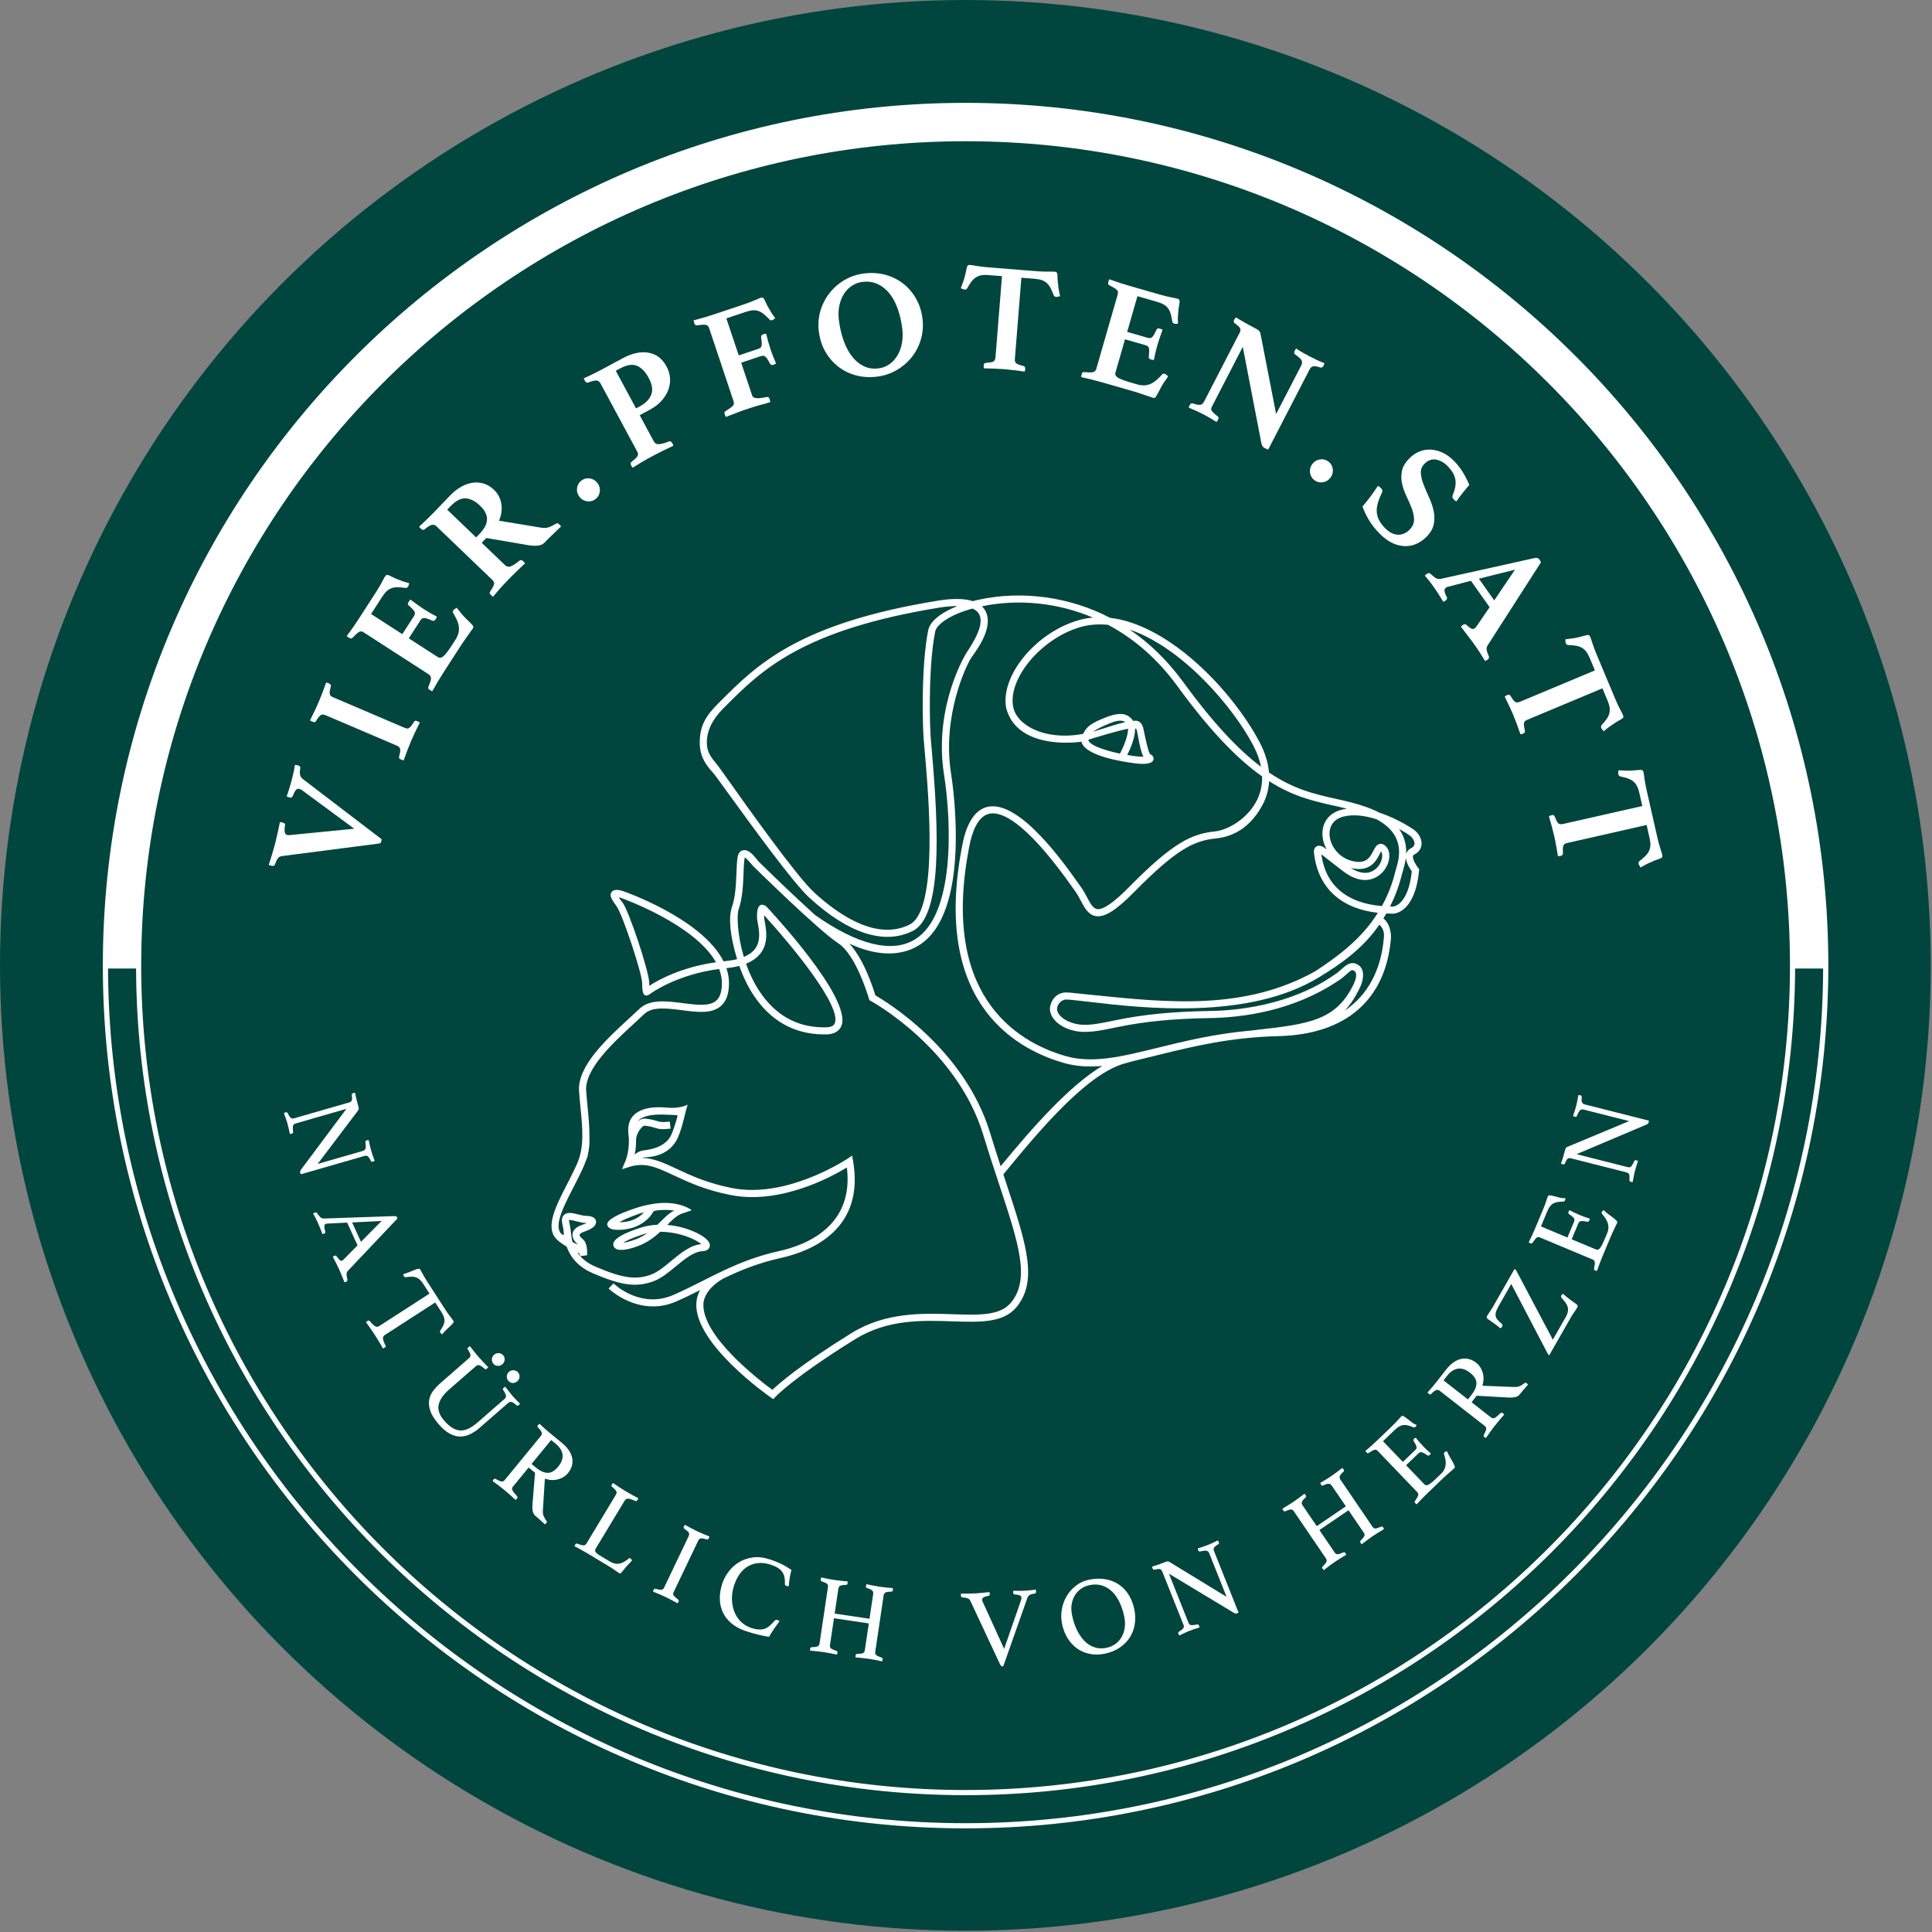 <svg xmlns="http://www.w3.org/2000/svg" xmlns:xlink="http://www.w3.org/1999/xlink" xmlns:serif="http://www.serif.com/" width="100%" height="100%" viewBox="0 0 584 584" xml:space="preserve" style="fill-rule:evenodd;clip-rule:evenodd;stroke-linejoin:round;stroke-miterlimit:2;"><rect x="0" y="0" width="584" height="584" fill="#808080" stroke="none"/><circle cx="291.811" cy="291.811" r="291.811" style="fill:#01463e;"></circle><path d="M91.406,238.937c-0.352,-0.254 -0.652,-0.411 -0.89,-0.475c-0.418,-0.109 -0.779,0.007 -1.075,0.346c-0.3,0.339 -0.634,0.978 -1.006,1.907c-0.125,0.353 -0.457,0.459 -1.001,0.318c-0.056,-0.016 -0.125,-0.043 -0.197,-0.077c-0.072,-0.033 -0.15,-0.064 -0.241,-0.086l-0.35,-0.141c0.1,-0.264 0.219,-0.586 0.35,-0.968c0.131,-0.382 0.27,-0.804 0.4,-1.268c0.143,-0.463 0.279,-0.924 0.412,-1.387c0.143,-0.461 0.26,-0.888 0.36,-1.279c0.229,-0.875 0.434,-1.712 0.608,-2.518c0.18,-0.802 0.298,-1.503 0.355,-2.099l0.375,0.05c0.099,-0.006 0.193,0.001 0.283,0.025c0.088,0.023 0.163,0.043 0.222,0.059c0.575,0.15 0.827,0.409 0.765,0.778c-0.163,0.987 -0.182,1.711 -0.059,2.177c0.113,0.464 0.428,0.891 0.94,1.281l23.703,18.097c-0.011,0.158 -0.022,0.284 -0.046,0.372c-0.024,0.09 -0.052,0.197 -0.085,0.319c-0.06,0.24 -0.152,0.4 -0.27,0.482c-0.118,0.082 -0.357,0.14 -0.721,0.171l-28.881,3.734c-0.23,0.035 -0.445,0.083 -0.641,0.146c-0.186,0.062 -0.375,0.184 -0.551,0.362c-0.177,0.179 -0.346,0.431 -0.511,0.757c-0.166,0.329 -0.349,0.77 -0.559,1.323c-0.134,0.385 -0.501,0.497 -1.107,0.339c-0.088,-0.023 -0.215,-0.058 -0.381,-0.101c-0.162,-0.043 -0.285,-0.104 -0.36,-0.19c0.149,-0.441 0.316,-0.945 0.491,-1.509c0.18,-0.562 0.359,-1.137 0.522,-1.72c0.169,-0.581 0.333,-1.149 0.493,-1.703c0.163,-0.55 0.3,-1.038 0.408,-1.459c0.259,-0.991 0.518,-2.081 0.776,-3.264c0.267,-1.186 0.488,-2.252 0.67,-3.203c0.168,-0.018 0.327,-0.01 0.477,0.029c0.15,0.039 0.269,0.071 0.359,0.093c0.544,0.142 0.78,0.399 0.718,0.767c-0.163,0.986 -0.188,1.703 -0.081,2.148c0.107,0.445 0.342,0.717 0.702,0.811c0.212,0.054 0.465,0.072 0.761,0.052l19.539,-1.93l-15.676,-11.566Z" style="fill:#fff;fill-rule:nonzero;"></path><path d="M122.226,219.967c0.288,0.122 0.531,0.201 0.738,0.236c0.202,0.039 0.414,-0.003 0.638,-0.13c0.223,-0.126 0.458,-0.345 0.713,-0.661c0.25,-0.313 0.546,-0.752 0.89,-1.317c0.178,-0.26 0.483,-0.3 0.912,-0.117c0.085,0.037 0.21,0.098 0.376,0.187c0.166,0.088 0.3,0.171 0.401,0.248c-0.447,0.89 -0.916,1.845 -1.403,2.872c-0.489,1.023 -0.905,1.939 -1.244,2.739c-0.355,0.83 -0.733,1.767 -1.129,2.814c-0.399,1.048 -0.761,2.042 -1.093,2.98c-0.14,0.011 -0.296,-0.024 -0.468,-0.097c-0.172,-0.075 -0.301,-0.13 -0.382,-0.164c-0.46,-0.196 -0.643,-0.443 -0.549,-0.741c0.169,-0.638 0.283,-1.155 0.336,-1.556c0.052,-0.401 0.043,-0.715 -0.027,-0.948c-0.071,-0.234 -0.185,-0.416 -0.345,-0.552c-0.16,-0.139 -0.386,-0.268 -0.674,-0.39l-21.481,-9.176c-0.287,-0.122 -0.535,-0.193 -0.743,-0.215c-0.213,-0.023 -0.424,0.021 -0.642,0.132c-0.217,0.109 -0.449,0.322 -0.704,0.637c-0.253,0.314 -0.546,0.753 -0.89,1.317c-0.207,0.25 -0.512,0.288 -0.915,0.117c-0.085,-0.036 -0.21,-0.091 -0.382,-0.165c-0.172,-0.073 -0.319,-0.167 -0.436,-0.287c0.448,-0.889 0.913,-1.84 1.397,-2.851c0.477,-1.01 0.899,-1.931 1.254,-2.76c0.342,-0.801 0.711,-1.733 1.116,-2.793c0.402,-1.063 0.771,-2.062 1.102,-3.002c0.156,0.033 0.325,0.078 0.5,0.139c0.182,0.058 0.307,0.105 0.394,0.142c0.401,0.171 0.584,0.419 0.549,0.74c-0.169,0.639 -0.283,1.156 -0.336,1.555c-0.052,0.401 -0.046,0.722 0.015,0.971c0.065,0.249 0.179,0.432 0.348,0.552c0.169,0.125 0.395,0.246 0.683,0.368l21.481,9.176Z" style="fill:#fff;fill-rule:nonzero;"></path><path d="M112.17,185.596l9.438,6.096l3.568,-5.525c0.32,-0.496 0.337,-0.963 0.05,-1.409c-0.285,-0.444 -0.845,-1.026 -1.674,-1.747c-0.192,-0.162 -0.277,-0.326 -0.26,-0.502c0.021,-0.171 0.097,-0.364 0.232,-0.573c0.049,-0.078 0.136,-0.196 0.262,-0.359c0.12,-0.16 0.222,-0.27 0.296,-0.335c0.568,0.441 1.24,0.94 2.011,1.493c0.766,0.554 1.429,1.007 1.976,1.36c0.47,0.305 1.034,0.651 1.692,1.036c0.658,0.389 1.416,0.803 2.274,1.247c0,0.112 -0.048,0.258 -0.14,0.436c-0.098,0.179 -0.172,0.306 -0.224,0.384c-0.305,0.47 -0.644,0.603 -1.028,0.392c-1.092,-0.484 -1.877,-0.744 -2.36,-0.775c-0.477,-0.032 -0.862,0.174 -1.149,0.618l-3.564,5.524l8.771,5.665c0.552,0.355 1.137,0.252 1.755,-0.31c0.625,-0.562 1.457,-1.649 2.503,-3.269l1.061,-1.646c0.507,-0.782 0.825,-1.51 0.963,-2.181c0.137,-0.668 0.15,-1.335 0.044,-1.998c-0.111,-0.662 -0.316,-1.313 -0.624,-1.957c-0.305,-0.642 -0.673,-1.321 -1.1,-2.041c-0.126,-0.196 -0.103,-0.437 0.084,-0.726c0.083,-0.128 0.226,-0.26 0.418,-0.393c0.198,-0.133 0.393,-0.265 0.592,-0.396c0.173,0.188 0.33,0.372 0.475,0.555c0.139,0.184 0.284,0.361 0.435,0.531c0.202,0.317 0.448,0.624 0.734,0.921c0.289,0.298 0.513,0.553 0.671,0.765c0.226,0.221 0.484,0.47 0.77,0.746c0.286,0.277 0.553,0.544 0.814,0.802c0.258,0.261 0.481,0.499 0.674,0.715c0.191,0.217 0.321,0.366 0.38,0.44c0.143,0.24 0.114,0.518 -0.089,0.831c-0.135,0.209 -0.341,0.499 -0.622,0.874c-0.277,0.375 -0.573,0.786 -0.881,1.234c-0.308,0.448 -0.628,0.902 -0.954,1.355c-0.333,0.453 -0.603,0.848 -0.825,1.187l-5.742,8.893c-0.489,0.757 -1.033,1.638 -1.626,2.642c-0.593,1.005 -1.112,1.917 -1.565,2.733c-0.144,-0.013 -0.294,-0.077 -0.463,-0.186c-0.171,-0.109 -0.296,-0.189 -0.373,-0.24c-0.392,-0.254 -0.519,-0.519 -0.375,-0.798c0.461,-1.109 0.72,-1.948 0.792,-2.514c0.069,-0.565 -0.159,-1.015 -0.68,-1.353l-19.626,-12.674c-0.26,-0.169 -0.5,-0.269 -0.722,-0.301c-0.218,-0.032 -0.461,0.026 -0.722,0.173c-0.26,0.146 -0.548,0.365 -0.867,0.661c-0.321,0.291 -0.708,0.679 -1.168,1.16c-0.247,0.211 -0.565,0.189 -0.96,-0.065c-0.126,-0.081 -0.251,-0.163 -0.37,-0.24c-0.119,-0.075 -0.226,-0.18 -0.321,-0.32c0.801,-1.069 1.497,-2.029 2.079,-2.874c0.582,-0.845 1.074,-1.579 1.48,-2.206l5.185,-8.031c0.76,-1.174 1.374,-2.213 1.843,-3.111c0.472,-0.899 0.804,-1.506 1.007,-1.82c0.184,-0.287 0.439,-0.42 0.76,-0.399c0.259,0.058 0.684,0.241 1.279,0.551c0.599,0.31 1.24,0.596 1.922,0.85c0.497,0.209 0.982,0.398 1.47,0.563c0.484,0.163 1.096,0.337 1.83,0.516c-0.029,0.164 -0.071,0.34 -0.119,0.533c-0.048,0.19 -0.122,0.362 -0.227,0.519c-0.184,0.288 -0.439,0.42 -0.757,0.399c-0.88,-0.126 -1.66,-0.192 -2.339,-0.205c-0.673,-0.011 -1.287,0.075 -1.831,0.261c-0.547,0.184 -1.046,0.489 -1.506,0.913c-0.458,0.425 -0.918,0.99 -1.373,1.694l-3.364,5.211Z" style="fill:#fff;fill-rule:nonzero;"></path><path d="M146.998,162.621l-1.39,1.448l7.031,6.746c0.519,0.496 1.094,0.624 1.721,0.392c0.634,-0.234 1.524,-0.813 2.672,-1.737c0.347,-0.271 0.721,-0.213 1.123,0.176c0.18,0.17 0.359,0.388 0.542,0.648c-0.668,0.608 -1.49,1.382 -2.461,2.325c-0.967,0.942 -2.002,1.988 -3.095,3.132c-0.779,0.806 -1.511,1.603 -2.199,2.386c-0.685,0.784 -1.318,1.524 -1.898,2.217c-0.134,-0.041 -0.253,-0.116 -0.366,-0.224c-0.113,-0.108 -0.204,-0.195 -0.27,-0.258c-0.381,-0.366 -0.474,-0.694 -0.283,-0.984c0.363,-0.556 0.642,-1.019 0.845,-1.387c0.199,-0.366 0.327,-0.677 0.375,-0.93c0.051,-0.255 0.03,-0.479 -0.062,-0.676c-0.095,-0.194 -0.25,-0.4 -0.473,-0.616l-16.857,-16.174c-0.45,-0.429 -0.931,-0.579 -1.444,-0.45c-0.513,0.134 -1.271,0.605 -2.26,1.418c-0.156,0.07 -0.311,0.095 -0.461,0.076c-0.156,-0.019 -0.348,-0.138 -0.57,-0.354c-0.088,-0.083 -0.189,-0.181 -0.302,-0.289c-0.113,-0.108 -0.183,-0.216 -0.205,-0.327c0.646,-0.584 1.382,-1.268 2.198,-2.057c0.819,-0.785 1.542,-1.504 2.165,-2.153l4.875,-5.081c1.14,-1.188 2.31,-2.115 3.504,-2.778c1.195,-0.661 2.382,-1.064 3.556,-1.211c1.173,-0.144 2.297,-0.036 3.369,0.327c1.072,0.363 2.059,0.974 2.955,1.836c1.188,1.139 1.923,2.543 2.2,4.207c0.276,1.667 0.048,3.375 -0.688,5.127l12.777,2.111c0.97,0.157 1.821,0.078 2.547,-0.233c0.733,-0.311 1.366,-0.639 1.911,-0.981c0.131,-0.09 0.267,-0.13 0.408,-0.125c0.143,0.008 0.316,0.111 0.517,0.304c0.091,0.085 0.192,0.182 0.305,0.29c0.113,0.108 0.204,0.238 0.274,0.392c-0.263,0.225 -0.612,0.556 -1.054,0.994c-0.442,0.438 -0.905,0.887 -1.388,1.348c-0.488,0.461 -0.967,0.925 -1.443,1.397c-0.473,0.471 -0.862,0.866 -1.159,1.179c-0.454,0.471 -1.103,0.754 -1.95,0.849c-0.84,0.095 -1.804,0.055 -2.887,-0.125l-12.705,-2.175Zm-2.102,-1.177c0.667,-0.695 1.201,-1.388 1.606,-2.077c0.402,-0.691 0.636,-1.393 0.698,-2.11c0.063,-0.715 -0.074,-1.438 -0.408,-2.169c-0.334,-0.729 -0.914,-1.492 -1.744,-2.287c-1.392,-1.336 -2.811,-2.053 -4.27,-2.156c-1.454,-0.102 -2.993,0.7 -4.63,2.404l-0.97,1.01l8.748,8.396l0.97,-1.011Z" style="fill:#fff;fill-rule:nonzero;"></path><path d="M175.128,150.137c-0.596,-0.801 -0.824,-1.673 -0.695,-2.62c0.128,-0.948 0.577,-1.707 1.351,-2.283c0.75,-0.555 1.595,-0.76 2.538,-0.608c0.946,0.149 1.714,0.623 2.31,1.423c0.574,0.773 0.796,1.634 0.667,2.581c-0.128,0.947 -0.567,1.701 -1.314,2.256c-0.774,0.576 -1.632,0.787 -2.578,0.635c-0.946,-0.149 -1.704,-0.612 -2.279,-1.384Z" style="fill:#fff;fill-rule:nonzero;"></path><path d="M193.361,125.497l4.246,7.88c0.342,0.63 0.85,0.931 1.519,0.902c0.677,-0.027 1.7,-0.307 3.073,-0.836c0.413,-0.15 0.751,0.02 1.017,0.515c0.121,0.217 0.223,0.478 0.319,0.782c-0.823,0.372 -1.844,0.858 -3.054,1.458c-1.214,0.599 -2.517,1.278 -3.913,2.029c-0.984,0.532 -1.927,1.064 -2.82,1.598c-0.896,0.535 -1.724,1.044 -2.486,1.529c-0.116,-0.081 -0.207,-0.19 -0.284,-0.326c-0.072,-0.138 -0.133,-0.247 -0.177,-0.329c-0.25,-0.464 -0.238,-0.805 0.031,-1.024c0.517,-0.416 0.926,-0.77 1.232,-1.06c0.303,-0.286 0.519,-0.545 0.641,-0.771c0.126,-0.227 0.177,-0.445 0.151,-0.66c-0.03,-0.215 -0.117,-0.457 -0.266,-0.734l-11.082,-20.565c-0.292,-0.547 -0.705,-0.835 -1.236,-0.87c-0.53,-0.033 -1.388,0.187 -2.587,0.655c-0.165,0.019 -0.318,-0.005 -0.459,-0.072c-0.141,-0.064 -0.286,-0.234 -0.435,-0.507c-0.057,-0.109 -0.124,-0.233 -0.199,-0.37c-0.073,-0.136 -0.105,-0.261 -0.094,-0.373c0.795,-0.357 1.704,-0.783 2.725,-1.281c1.018,-0.5 1.928,-0.96 2.722,-1.388l6.199,-3.339c2.928,-1.578 5.566,-2.154 7.914,-1.724c2.354,0.43 4.161,1.819 5.429,4.174c0.576,1.068 0.917,2.196 1.033,3.39c0.11,1.192 -0.039,2.369 -0.456,3.53c-0.416,1.16 -1.083,2.267 -1.993,3.324c-0.917,1.055 -2.112,1.985 -3.589,2.781l-3.121,1.682Zm0.126,-2.716c1.67,-0.9 2.788,-2.052 3.358,-3.453c0.571,-1.402 0.31,-3.112 -0.783,-5.141c-0.989,-1.834 -2.159,-3.036 -3.51,-3.616c-1.352,-0.575 -3.082,-0.298 -5.192,0.836l-1.229,0.666l6.125,11.37l1.231,-0.662Z" style="fill:#fff;fill-rule:nonzero;"></path><path d="M214.36,99.208c-0.089,-0.266 -0.203,-0.484 -0.339,-0.651c-0.139,-0.167 -0.349,-0.283 -0.636,-0.351c-0.284,-0.071 -0.652,-0.085 -1.097,-0.051c-0.446,0.035 -1.016,0.102 -1.701,0.202c-0.327,0.009 -0.562,-0.207 -0.71,-0.652c-0.051,-0.144 -0.096,-0.286 -0.141,-0.419c-0.044,-0.132 -0.064,-0.282 -0.053,-0.449c1.296,-0.335 2.438,-0.651 3.42,-0.946c0.983,-0.297 1.815,-0.557 2.493,-0.784l9.063,-3.03c1.358,-0.453 2.498,-0.886 3.43,-1.294c0.925,-0.409 1.552,-0.668 1.879,-0.777c0.323,-0.109 0.604,-0.054 0.839,0.163c0.171,0.205 0.386,0.618 0.657,1.23c0.27,0.614 0.593,1.237 0.969,1.864c0.257,0.472 0.52,0.923 0.798,1.358c0.275,0.43 0.641,0.947 1.104,1.546c-0.095,0.098 -0.232,0.208 -0.402,0.331c-0.174,0.124 -0.347,0.215 -0.524,0.274c-0.324,0.109 -0.589,0.049 -0.797,-0.177c-0.607,-0.648 -1.176,-1.188 -1.697,-1.622c-0.521,-0.43 -1.054,-0.744 -1.595,-0.939c-0.538,-0.196 -1.121,-0.272 -1.744,-0.228c-0.626,0.045 -1.351,0.207 -2.175,0.481l-5.839,1.953l3.741,11.188l6.104,-2.042c0.5,-0.166 0.781,-0.53 0.838,-1.092c0.057,-0.561 -0.002,-1.349 -0.18,-2.375c-0.038,-0.409 0.178,-0.698 0.65,-0.855c0.088,-0.029 0.231,-0.067 0.426,-0.119c0.2,-0.045 0.346,-0.071 0.443,-0.072c0.168,0.696 0.38,1.503 0.635,2.416c0.26,0.916 0.488,1.679 0.696,2.301c0.176,0.528 0.403,1.149 0.674,1.867c0.268,0.711 0.602,1.51 0.997,2.391c-0.071,0.091 -0.189,0.17 -0.363,0.245c-0.171,0.073 -0.301,0.126 -0.388,0.156c-0.504,0.168 -0.866,0.059 -1.091,-0.324c-0.438,-0.905 -0.852,-1.562 -1.251,-1.967c-0.397,-0.407 -0.846,-0.527 -1.347,-0.359l-6.104,2.039l3.313,9.905c0.096,0.295 0.281,0.504 0.554,0.628c0.269,0.122 0.603,0.188 0.999,0.203c0.402,0.015 0.848,-0.02 1.342,-0.102c0.498,-0.085 1.024,-0.174 1.588,-0.26c0.364,-0.091 0.621,0.102 0.781,0.576c0.029,0.088 0.071,0.239 0.126,0.448c0.054,0.211 0.087,0.381 0.094,0.51c-0.41,0.138 -0.827,0.266 -1.243,0.388c-0.42,0.124 -0.84,0.241 -1.263,0.351c-0.783,0.197 -1.617,0.432 -2.49,0.707c-0.874,0.276 -1.741,0.558 -2.592,0.844c-0.417,0.139 -0.861,0.294 -1.346,0.472c-0.478,0.178 -0.981,0.37 -1.5,0.577c-0.522,0.207 -1.038,0.405 -1.548,0.59c-0.512,0.189 -0.981,0.372 -1.416,0.549c-0.097,-0.098 -0.18,-0.242 -0.244,-0.435c-0.064,-0.191 -0.109,-0.331 -0.14,-0.419c-0.148,-0.443 -0.082,-0.729 0.207,-0.856c0.893,-0.56 1.584,-1.047 2.07,-1.457c0.485,-0.404 0.631,-0.903 0.432,-1.495l-7.406,-22.154Z" style="fill:#fff;fill-rule:nonzero;"></path><path d="M247.514,100.182c-0.264,-2.158 -0.105,-4.229 0.479,-6.212c0.588,-1.982 1.504,-3.773 2.746,-5.367c1.246,-1.593 2.768,-2.914 4.563,-3.967c1.799,-1.049 3.776,-1.71 5.933,-1.975c2.223,-0.275 4.338,-0.143 6.347,0.393c2.006,0.537 3.796,1.413 5.371,2.629c1.576,1.213 2.882,2.727 3.921,4.54c1.038,1.816 1.695,3.85 1.973,6.101c0.265,2.161 0.106,4.241 -0.479,6.238c-0.584,2 -1.497,3.785 -2.742,5.364c-1.249,1.578 -2.777,2.894 -4.589,3.947c-1.814,1.053 -3.8,1.716 -5.961,1.983c-2.219,0.273 -4.334,0.14 -6.34,-0.395c-2.009,-0.537 -3.793,-1.415 -5.353,-2.633c-1.557,-1.214 -2.857,-2.725 -3.892,-4.523c-1.038,-1.797 -1.694,-3.837 -1.977,-6.123Zm17.961,11.18c1.299,-0.16 2.436,-0.59 3.415,-1.289c0.976,-0.702 1.781,-1.592 2.417,-2.674c0.636,-1.078 1.08,-2.308 1.33,-3.686c0.256,-1.374 0.287,-2.824 0.102,-4.334c-0.271,-2.192 -0.728,-4.202 -1.377,-6.034c-0.649,-1.829 -1.482,-3.377 -2.496,-4.645c-1.022,-1.272 -2.217,-2.218 -3.594,-2.848c-1.381,-0.631 -2.916,-0.838 -4.613,-0.63c-1.08,0.132 -2.096,0.501 -3.057,1.103c-0.961,0.606 -1.771,1.41 -2.429,2.414c-0.658,1.008 -1.141,2.186 -1.444,3.538c-0.303,1.352 -0.352,2.846 -0.154,4.481c0.282,2.282 0.768,4.37 1.454,6.26c0.687,1.888 1.539,3.48 2.564,4.78c1.018,1.3 2.195,2.267 3.525,2.9c1.334,0.635 2.785,0.858 4.357,0.664Z" style="fill:#fff;fill-rule:nonzero;"></path><path d="M308.737,83.944l-1.956,24.447c-0.026,0.309 -0.023,0.567 0.006,0.773c0.03,0.208 0.135,0.391 0.308,0.561c0.173,0.17 0.427,0.324 0.758,0.461c0.332,0.134 0.807,0.271 1.416,0.415c0.459,0.13 0.67,0.415 0.634,0.845c-0.006,0.094 -0.026,0.231 -0.056,0.418c-0.033,0.184 -0.069,0.338 -0.105,0.46c-0.989,-0.141 -2.044,-0.285 -3.174,-0.422c-1.126,-0.136 -2.125,-0.237 -2.991,-0.307c-0.899,-0.073 -1.9,-0.13 -3.004,-0.173c-1.104,-0.041 -2.154,-0.069 -3.149,-0.085c-0.054,-0.13 -0.08,-0.286 -0.079,-0.473c-0.001,-0.19 0.001,-0.331 0.009,-0.421c0.017,-0.215 0.072,-0.393 0.161,-0.522c0.086,-0.135 0.303,-0.221 0.649,-0.258c1.159,-0.06 1.896,-0.213 2.212,-0.453c0.316,-0.239 0.499,-0.668 0.547,-1.289l1.956,-24.447l-4.089,-0.326c-0.867,-0.07 -1.612,-0.042 -2.228,0.076c-0.619,0.123 -1.166,0.346 -1.643,0.665c-0.478,0.319 -0.919,0.753 -1.323,1.299c-0.4,0.546 -0.822,1.204 -1.256,1.981c-0.146,0.269 -0.391,0.39 -0.731,0.362c-0.187,-0.014 -0.399,-0.075 -0.642,-0.169c-0.242,-0.095 -0.421,-0.18 -0.541,-0.254c0.275,-0.722 0.515,-1.367 0.717,-1.933c0.199,-0.556 0.37,-1.113 0.507,-1.665c0.18,-0.703 0.324,-1.331 0.431,-1.881c0.108,-0.552 0.216,-0.949 0.33,-1.193c0.144,-0.266 0.405,-0.387 0.776,-0.356c0.343,0.025 1.014,0.128 2.01,0.3c1.002,0.176 2.216,0.318 3.641,0.433l14.314,1.147c1.397,0.109 2.601,0.161 3.614,0.146c1.012,-0.012 1.708,-0.006 2.079,0.025c0.34,0.029 0.575,0.189 0.712,0.477c0.071,0.259 0.108,0.666 0.11,1.227c0.002,0.559 0.051,1.203 0.151,1.929c0.045,0.567 0.119,1.143 0.214,1.724c0.09,0.589 0.233,1.261 0.42,2.023c-0.158,0.051 -0.357,0.106 -0.597,0.164c-0.239,0.055 -0.451,0.079 -0.635,0.065c-0.343,-0.028 -0.578,-0.185 -0.712,-0.477c-0.306,-0.836 -0.615,-1.553 -0.926,-2.155c-0.311,-0.605 -0.676,-1.101 -1.097,-1.493c-0.422,-0.392 -0.926,-0.7 -1.517,-0.919c-0.591,-0.213 -1.306,-0.356 -2.142,-0.424l-4.089,-0.328Z" style="fill:#fff;fill-rule:nonzero;"></path><path d="M343.823,89.527l-3.109,10.799l6.318,1.818c0.569,0.163 1.023,0.044 1.365,-0.358c0.339,-0.402 0.735,-1.104 1.188,-2.108c0.098,-0.229 0.233,-0.36 0.405,-0.393c0.171,-0.033 0.377,-0.016 0.614,0.053c0.091,0.028 0.228,0.076 0.419,0.15c0.188,0.069 0.326,0.134 0.407,0.186c-0.256,0.672 -0.542,1.457 -0.849,2.355c-0.307,0.897 -0.55,1.659 -0.731,2.284c-0.155,0.541 -0.32,1.182 -0.501,1.922c-0.184,0.74 -0.363,1.583 -0.539,2.536c-0.106,0.035 -0.261,0.033 -0.455,-0.009c-0.2,-0.042 -0.344,-0.075 -0.434,-0.102c-0.541,-0.154 -0.761,-0.442 -0.672,-0.87c0.146,-1.189 0.17,-2.015 0.06,-2.485c-0.11,-0.467 -0.415,-0.775 -0.925,-0.921l-6.318,-1.821l-2.889,10.037c-0.182,0.631 0.088,1.162 0.802,1.592c0.721,0.433 2.003,0.915 3.853,1.45l1.884,0.541c0.897,0.258 1.683,0.357 2.366,0.291c0.679,-0.058 1.322,-0.239 1.924,-0.534c0.602,-0.298 1.169,-0.683 1.695,-1.161c0.526,-0.479 1.073,-1.026 1.638,-1.642c0.151,-0.182 0.388,-0.225 0.719,-0.131c0.147,0.042 0.313,0.141 0.498,0.289c0.182,0.148 0.364,0.299 0.549,0.45c-0.129,0.219 -0.264,0.426 -0.397,0.614c-0.135,0.189 -0.261,0.377 -0.381,0.568c-0.244,0.286 -0.466,0.612 -0.668,0.972c-0.203,0.363 -0.384,0.655 -0.541,0.862c-0.144,0.285 -0.31,0.598 -0.49,0.952c-0.184,0.354 -0.362,0.689 -0.534,1.011c-0.175,0.323 -0.338,0.608 -0.491,0.856c-0.151,0.244 -0.256,0.407 -0.311,0.492c-0.188,0.204 -0.462,0.256 -0.818,0.153c-0.241,-0.072 -0.582,-0.185 -1.019,-0.343c-0.438,-0.158 -0.919,-0.322 -1.439,-0.489c-0.515,-0.164 -1.04,-0.34 -1.569,-0.523c-0.531,-0.185 -0.988,-0.334 -1.375,-0.446l-10.171,-2.928c-0.869,-0.252 -1.869,-0.514 -3.003,-0.794c-1.131,-0.277 -2.155,-0.511 -3.067,-0.712c-0.026,-0.137 -0.009,-0.299 0.046,-0.496c0.057,-0.194 0.096,-0.334 0.124,-0.425c0.13,-0.45 0.343,-0.645 0.652,-0.589c1.195,0.118 2.074,0.129 2.637,0.03c0.561,-0.095 0.926,-0.441 1.101,-1.041l6.462,-22.448c0.088,-0.297 0.114,-0.559 0.081,-0.777c-0.033,-0.221 -0.16,-0.435 -0.374,-0.642c-0.214,-0.207 -0.508,-0.419 -0.884,-0.644c-0.373,-0.221 -0.853,-0.478 -1.447,-0.779c-0.276,-0.175 -0.344,-0.486 -0.214,-0.936c0.042,-0.147 0.085,-0.291 0.121,-0.425c0.039,-0.134 0.11,-0.266 0.211,-0.401c1.257,0.46 2.377,0.849 3.355,1.162c0.975,0.312 1.822,0.573 2.541,0.778l9.184,2.648c1.344,0.387 2.515,0.673 3.511,0.863c0.996,0.191 1.677,0.338 2.036,0.441c0.325,0.094 0.526,0.298 0.598,0.609c0.021,0.268 -0.032,0.729 -0.157,1.385c-0.125,0.662 -0.212,1.358 -0.259,2.087c-0.061,0.534 -0.094,1.055 -0.114,1.569c-0.017,0.511 -0.009,1.147 0.035,1.901c-0.168,0.017 -0.349,0.028 -0.545,0.036c-0.196,0.011 -0.383,-0.012 -0.561,-0.064c-0.332,-0.093 -0.53,-0.297 -0.601,-0.612c-0.136,-0.877 -0.298,-1.643 -0.482,-2.296c-0.183,-0.65 -0.443,-1.211 -0.778,-1.676c-0.331,-0.47 -0.771,-0.863 -1.31,-1.179c-0.539,-0.319 -1.211,-0.594 -2.017,-0.824l-5.96,-1.718Z" style="fill:#fff;fill-rule:nonzero;"></path><path d="M385.745,125.163l7.597,-14.707c0.312,-0.607 0.325,-1.144 0.041,-1.609c-0.284,-0.461 -0.919,-1.033 -1.897,-1.71c-0.314,-0.268 -0.361,-0.626 -0.131,-1.068c0.04,-0.081 0.098,-0.194 0.169,-0.332c0.073,-0.137 0.172,-0.26 0.302,-0.37c0.646,0.44 1.291,0.843 1.943,1.214c0.648,0.369 1.413,0.783 2.299,1.24c0.883,0.456 1.646,0.833 2.297,1.136c0.652,0.3 1.315,0.571 1.993,0.818c-0.045,0.153 -0.097,0.303 -0.152,0.447c-0.058,0.144 -0.107,0.259 -0.15,0.341c-0.245,0.47 -0.545,0.647 -0.905,0.531c-0.982,-0.331 -1.703,-0.462 -2.164,-0.383c-0.46,0.079 -0.831,0.394 -1.117,0.945l-12.518,24.234c-0.125,-0.029 -0.323,-0.106 -0.591,-0.225c-0.272,-0.122 -0.447,-0.205 -0.529,-0.248c-0.194,-0.101 -0.376,-0.255 -0.546,-0.466c-0.17,-0.21 -0.304,-0.533 -0.395,-0.962l-5.622,-29.148l-9.244,17.897c-0.145,0.279 -0.242,0.517 -0.293,0.717c-0.052,0.203 -0.016,0.408 0.099,0.625c0.114,0.217 0.318,0.462 0.614,0.74c0.295,0.275 0.703,0.617 1.227,1.024c0.126,0.102 0.208,0.226 0.256,0.372c0.045,0.146 -0.009,0.371 -0.165,0.674c-0.098,0.192 -0.249,0.414 -0.447,0.665c-0.661,-0.415 -1.285,-0.799 -1.87,-1.155c-0.59,-0.357 -1.282,-0.737 -2.083,-1.151c-0.802,-0.414 -1.578,-0.794 -2.332,-1.127c-0.751,-0.339 -1.446,-0.632 -2.084,-0.892c0.002,-0.14 0.038,-0.278 0.112,-0.415c0.07,-0.141 0.128,-0.251 0.172,-0.332c0.14,-0.276 0.285,-0.446 0.444,-0.506c0.152,-0.061 0.305,-0.068 0.458,-0.026c1.081,0.349 1.849,0.486 2.31,0.407c0.458,-0.076 0.823,-0.378 1.095,-0.904l10.827,-20.963c0.226,-0.441 0.26,-0.853 0.089,-1.238c-0.169,-0.385 -0.732,-0.91 -1.679,-1.575c-0.289,-0.253 -0.317,-0.602 -0.09,-1.046c0.028,-0.054 0.061,-0.116 0.098,-0.185c0.034,-0.069 0.086,-0.138 0.161,-0.207l0.209,-0.311c0.373,0.228 0.733,0.443 1.087,0.642c0.351,0.2 0.699,0.406 1.043,0.618c0.596,0.34 1.197,0.681 1.814,1.012c0.614,0.338 1.112,0.602 1.5,0.804c0.801,0.411 1.306,0.718 1.523,0.916c0.213,0.197 0.365,0.445 0.458,0.734l4.767,24.508Z" style="fill:#fff;fill-rule:nonzero;"></path><path d="M396.675,140.28c0.598,-0.797 1.373,-1.265 2.313,-1.404c0.946,-0.149 1.802,0.071 2.574,0.651c0.744,0.561 1.181,1.314 1.301,2.264c0.124,0.946 -0.112,1.818 -0.713,2.615c-0.579,0.769 -1.342,1.224 -2.285,1.369c-0.946,0.146 -1.793,-0.062 -2.536,-0.623c-0.772,-0.582 -1.218,-1.345 -1.339,-2.294c-0.123,-0.947 0.106,-1.806 0.685,-2.578Z" style="fill:#fff;fill-rule:nonzero;"></path><path d="M440.237,151.571c-0.263,-0.131 -0.502,-0.307 -0.722,-0.53c-0.308,-0.308 -0.466,-0.588 -0.475,-0.84c-0.011,-0.252 0.028,-0.465 0.113,-0.643c0.755,-1.755 1.006,-3.31 0.761,-4.66c-0.252,-1.354 -1.043,-2.703 -2.377,-4.05c-1.053,-1.057 -2.209,-1.695 -3.457,-1.922c-1.255,-0.225 -2.408,0.19 -3.465,1.24c-0.819,0.811 -1.194,1.744 -1.132,2.8c0.062,1.056 0.328,2.194 0.796,3.418c0.469,1.218 1.013,2.497 1.636,3.826c0.623,1.335 1.092,2.687 1.407,4.062c0.311,1.372 0.342,2.749 0.086,4.123c-0.256,1.37 -1.024,2.692 -2.303,3.963c-0.841,0.833 -1.798,1.499 -2.876,2.004c-1.08,0.502 -2.231,0.743 -3.447,0.729c-1.222,-0.015 -2.484,-0.316 -3.792,-0.899c-1.304,-0.591 -2.616,-1.542 -3.93,-2.868c-1.447,-1.452 -2.582,-2.914 -3.408,-4.372c-0.826,-1.457 -1.426,-2.742 -1.804,-3.855c0.877,-1.008 1.706,-2.041 2.479,-3.089c0.77,-1.054 1.5,-2.095 2.186,-3.126c0.307,0.131 0.602,0.34 0.888,0.631c0.261,0.262 0.412,0.507 0.445,0.738c0.031,0.23 -0.032,0.514 -0.185,0.843c-0.552,1.121 -0.96,2.156 -1.214,3.112c-0.259,0.956 -0.345,1.857 -0.269,2.702c0.07,0.85 0.32,1.661 0.744,2.443c0.425,0.785 1.037,1.571 1.823,2.366c0.679,0.682 1.356,1.175 2.026,1.469c0.67,0.299 1.31,0.45 1.93,0.45c0.614,0.001 1.208,-0.129 1.783,-0.389c0.568,-0.264 1.076,-0.614 1.521,-1.055c0.946,-0.943 1.423,-1.951 1.429,-3.029c0.006,-1.079 -0.209,-2.202 -0.646,-3.367c-0.437,-1.168 -0.959,-2.38 -1.569,-3.633c-0.609,-1.261 -1.066,-2.535 -1.374,-3.832c-0.301,-1.3 -0.328,-2.612 -0.081,-3.926c0.248,-1.321 1.034,-2.637 2.363,-3.958c0.88,-0.874 1.863,-1.531 2.944,-1.97c1.074,-0.44 2.204,-0.627 3.38,-0.572c1.179,0.058 2.366,0.36 3.564,0.901c1.193,0.541 2.353,1.372 3.473,2.497c0.918,0.927 1.743,1.958 2.477,3.096c0.733,1.131 1.462,2.524 2.181,4.176c-0.618,0.7 -1.293,1.514 -2.021,2.434c-0.731,0.919 -1.359,1.772 -1.888,2.562Z" style="fill:#fff;fill-rule:nonzero;"></path><path d="M450.278,183.55l-5.649,-7.996l-6.692,1.754c-0.181,0.014 -0.358,0.066 -0.529,0.145c-0.171,0.085 -0.292,0.152 -0.366,0.206c-0.279,0.195 -0.413,0.49 -0.404,0.882c0.01,0.393 0.24,1.039 0.684,1.942c0.203,0.388 0.085,0.741 -0.346,1.044c-0.177,0.127 -0.409,0.253 -0.701,0.384c-0.437,-0.726 -0.898,-1.482 -1.398,-2.27c-0.502,-0.787 -1.011,-1.549 -1.534,-2.287c-0.357,-0.508 -0.745,-1.031 -1.167,-1.573c-0.416,-0.539 -0.908,-1.123 -1.468,-1.754c0.061,-0.126 0.16,-0.229 0.287,-0.321c0.127,-0.091 0.229,-0.161 0.306,-0.218c0.481,-0.337 0.852,-0.353 1.11,-0.04c0.71,0.679 1.272,1.129 1.691,1.344c0.423,0.221 0.919,0.275 1.495,0.174l28.422,-6.314c0.572,-0.101 1.004,0.047 1.294,0.456c0.088,0.127 0.171,0.261 0.246,0.397c0.077,0.137 0.156,0.289 0.242,0.459l-16.145,25.158c-0.27,0.42 -0.35,0.913 -0.236,1.48c0.114,0.566 0.312,1.125 0.594,1.69c0.191,0.435 0.072,0.804 -0.358,1.11c-0.205,0.142 -0.449,0.281 -0.738,0.408c-0.525,-0.849 -1.044,-1.68 -1.562,-2.492c-0.518,-0.819 -1.017,-1.565 -1.503,-2.25c-0.253,-0.356 -0.562,-0.784 -0.934,-1.282c-0.372,-0.502 -0.757,-1.007 -1.16,-1.521c-0.404,-0.517 -0.791,-1.031 -1.173,-1.542c-0.379,-0.51 -0.71,-0.938 -0.984,-1.272c0.061,-0.125 0.16,-0.232 0.287,-0.321c0.127,-0.088 0.23,-0.164 0.307,-0.214c0.226,-0.161 0.431,-0.241 0.606,-0.23c0.178,0.011 0.315,0.053 0.409,0.14c0.597,0.568 1.087,0.957 1.475,1.156c0.392,0.199 0.75,0.184 1.078,-0.05c0.152,-0.107 0.316,-0.28 0.495,-0.516l4.019,-5.866Zm1.391,-2.067l6.284,-9.29l-10.911,2.738l4.627,6.552Z" style="fill:#fff;fill-rule:nonzero;"></path><path d="M484.377,208.063l-22.625,9.474c-0.285,0.121 -0.515,0.241 -0.682,0.364c-0.167,0.12 -0.288,0.296 -0.357,0.527c-0.073,0.231 -0.092,0.528 -0.061,0.886c0.034,0.358 0.126,0.84 0.281,1.45c0.091,0.467 -0.062,0.783 -0.463,0.951c-0.084,0.035 -0.217,0.083 -0.395,0.141c-0.18,0.058 -0.332,0.096 -0.46,0.116c-0.326,-0.945 -0.684,-1.945 -1.079,-3.011c-0.396,-1.066 -0.763,-1.997 -1.1,-2.802c-0.347,-0.829 -0.754,-1.748 -1.224,-2.744c-0.47,-1.003 -0.927,-1.947 -1.369,-2.841c0.09,-0.106 0.22,-0.201 0.388,-0.29c0.167,-0.085 0.291,-0.146 0.375,-0.181c0.202,-0.086 0.383,-0.118 0.538,-0.101c0.163,0.017 0.339,0.172 0.528,0.463c0.585,1.002 1.058,1.587 1.418,1.758c0.354,0.172 0.818,0.136 1.392,-0.106l22.625,-9.473l-1.585,-3.786c-0.337,-0.801 -0.702,-1.449 -1.093,-1.942c-0.39,-0.495 -0.84,-0.877 -1.344,-1.157c-0.501,-0.276 -1.089,-0.47 -1.757,-0.577c-0.671,-0.106 -1.45,-0.18 -2.336,-0.21c-0.309,-0.007 -0.528,-0.167 -0.659,-0.483c-0.073,-0.171 -0.119,-0.386 -0.142,-0.648c-0.028,-0.258 -0.036,-0.458 -0.024,-0.595c0.772,-0.088 1.451,-0.171 2.042,-0.251c0.592,-0.077 1.161,-0.182 1.718,-0.312c0.703,-0.161 1.328,-0.323 1.869,-0.483c0.541,-0.158 0.942,-0.239 1.207,-0.251c0.306,0.004 0.535,0.182 0.675,0.524c0.134,0.317 0.351,0.96 0.656,1.927c0.304,0.967 0.732,2.11 1.286,3.43l5.545,13.245c0.541,1.292 1.05,2.385 1.525,3.282c0.479,0.896 0.789,1.514 0.933,1.859c0.133,0.316 0.099,0.597 -0.099,0.848c-0.195,0.186 -0.539,0.404 -1.038,0.664c-0.497,0.26 -1.049,0.598 -1.646,1.018c-0.484,0.303 -0.961,0.629 -1.435,0.979c-0.48,0.353 -1.013,0.788 -1.603,1.304c-0.117,-0.117 -0.258,-0.272 -0.419,-0.457c-0.16,-0.186 -0.278,-0.363 -0.351,-0.533c-0.133,-0.317 -0.098,-0.601 0.099,-0.852c0.602,-0.657 1.098,-1.26 1.493,-1.812c0.391,-0.552 0.666,-1.106 0.818,-1.659c0.157,-0.553 0.198,-1.143 0.121,-1.768c-0.08,-0.626 -0.28,-1.326 -0.601,-2.099l-1.585,-3.786Z" style="fill:#fff;fill-rule:nonzero;"></path><path d="M497.732,249.373l-23.919,5.423c-0.305,0.072 -0.551,0.151 -0.737,0.24c-0.186,0.089 -0.334,0.243 -0.445,0.462c-0.11,0.213 -0.179,0.501 -0.21,0.859c-0.031,0.359 -0.021,0.848 0.025,1.478c0.01,0.473 -0.196,0.762 -0.619,0.856c-0.09,0.023 -0.23,0.043 -0.414,0.072c-0.187,0.024 -0.342,0.034 -0.473,0.032c-0.158,-0.983 -0.339,-2.035 -0.545,-3.149c-0.203,-1.121 -0.405,-2.101 -0.599,-2.95c-0.198,-0.88 -0.441,-1.854 -0.73,-2.917c-0.29,-1.067 -0.577,-2.077 -0.859,-3.035c0.108,-0.088 0.251,-0.158 0.431,-0.216c0.177,-0.057 0.311,-0.096 0.404,-0.115c0.212,-0.049 0.399,-0.051 0.549,-0.005c0.153,0.045 0.298,0.228 0.435,0.548c0.405,1.087 0.77,1.745 1.095,1.976c0.32,0.228 0.785,0.273 1.392,0.134l23.919,-5.423l-0.908,-4.004c-0.191,-0.846 -0.44,-1.548 -0.738,-2.101c-0.304,-0.555 -0.679,-1.01 -1.128,-1.371c-0.446,-0.36 -0.991,-0.652 -1.629,-0.874c-0.643,-0.219 -1.4,-0.424 -2.268,-0.61c-0.299,-0.059 -0.488,-0.257 -0.566,-0.587c-0.039,-0.184 -0.047,-0.405 -0.03,-0.664c0.022,-0.258 0.049,-0.458 0.082,-0.592c0.773,0.049 1.462,0.083 2.058,0.106c0.592,0.026 1.175,0.024 1.742,-0.012c0.726,-0.037 1.368,-0.086 1.925,-0.151c0.564,-0.064 0.972,-0.074 1.234,-0.038c0.303,0.059 0.492,0.27 0.576,0.634c0.078,0.333 0.177,1.005 0.311,2.007c0.133,1.006 0.355,2.207 0.673,3.604l3.177,14.005c0.311,1.362 0.62,2.525 0.937,3.492c0.314,0.967 0.513,1.629 0.594,1.993c0.078,0.332 -0.004,0.604 -0.242,0.821c-0.223,0.146 -0.602,0.302 -1.136,0.472c-0.535,0.17 -1.135,0.409 -1.796,0.72c-0.528,0.213 -1.056,0.452 -1.583,0.715c-0.531,0.263 -1.136,0.599 -1.805,1.01c-0.095,-0.139 -0.209,-0.313 -0.335,-0.524c-0.127,-0.21 -0.213,-0.406 -0.255,-0.587c-0.075,-0.332 0.007,-0.608 0.248,-0.821c0.703,-0.543 1.297,-1.053 1.782,-1.528c0.479,-0.475 0.846,-0.973 1.094,-1.493c0.248,-0.517 0.389,-1.091 0.424,-1.721c0.032,-0.627 -0.046,-1.352 -0.23,-2.171l-0.908,-4Z" style="fill:#fff;fill-rule:nonzero;"></path><path d="M96.022,351.831l13.622,-3.921c0.476,-0.139 0.764,-0.408 0.859,-0.812c0.096,-0.405 0.078,-1.034 -0.052,-1.89c-0.045,-0.246 0.103,-0.419 0.45,-0.519c0.131,-0.04 0.314,-0.066 0.542,-0.086c0.115,0.556 0.235,1.121 0.364,1.699c0.13,0.571 0.267,1.106 0.413,1.606c0.136,0.481 0.297,0.975 0.479,1.487c0.183,0.51 0.368,1.01 0.554,1.498c-0.203,0.105 -0.37,0.178 -0.502,0.217c-0.347,0.1 -0.561,0.042 -0.648,-0.168c-0.321,-0.707 -0.618,-1.168 -0.892,-1.382c-0.272,-0.217 -0.626,-0.261 -1.06,-0.137l-19.196,5.53c-0.032,-0.041 -0.071,-0.112 -0.112,-0.219c-0.046,-0.103 -0.076,-0.188 -0.094,-0.253c-0.044,-0.15 -0.046,-0.303 -0.005,-0.458c0.037,-0.15 0.152,-0.348 0.338,-0.59l13.625,-18.252l-15.346,4.42c-0.438,0.127 -0.699,0.365 -0.784,0.719c-0.086,0.355 -0.082,0.988 0.019,1.902c0.017,0.227 -0.125,0.385 -0.428,0.473c-0.131,0.039 -0.311,0.069 -0.539,0.085c-0.115,-0.555 -0.234,-1.114 -0.361,-1.679c-0.126,-0.563 -0.261,-1.084 -0.397,-1.562c-0.126,-0.435 -0.286,-0.938 -0.489,-1.513c-0.204,-0.582 -0.394,-1.101 -0.574,-1.567c0.204,-0.107 0.371,-0.178 0.502,-0.214c0.303,-0.088 0.512,-0.02 0.625,0.208c0.375,0.739 0.691,1.216 0.943,1.439c0.252,0.224 0.594,0.27 1.032,0.144l16.749,-4.823c0.347,-0.1 0.576,-0.304 0.688,-0.605c0.115,-0.304 0.11,-0.862 -0.007,-1.674c-0.023,-0.252 0.128,-0.426 0.452,-0.519c0.11,-0.031 0.21,-0.045 0.304,-0.051c0.065,-0.018 0.143,-0.03 0.237,-0.035c0.083,0.449 0.169,0.871 0.26,1.268c0.075,0.356 0.167,0.73 0.268,1.124c0.104,0.394 0.197,0.744 0.285,1.044c0.182,0.631 0.283,1.056 0.296,1.277c0.017,0.215 -0.046,0.417 -0.181,0.597l-12.239,16.192Z" style="fill:#fff;fill-rule:nonzero;"></path><path d="M108.075,376.445l-3.139,-6.879l-5.865,0.292c-0.296,0.01 -0.526,0.051 -0.69,0.128c-0.43,0.196 -0.454,0.965 -0.065,2.303c0.044,0.153 0.033,0.277 -0.036,0.37c-0.07,0.093 -0.167,0.17 -0.289,0.225c-0.125,0.058 -0.299,0.113 -0.521,0.164c-0.214,-0.575 -0.444,-1.176 -0.694,-1.808c-0.252,-0.631 -0.515,-1.245 -0.787,-1.839c-0.187,-0.413 -0.392,-0.83 -0.606,-1.252c-0.218,-0.423 -0.466,-0.855 -0.743,-1.303c0.146,-0.114 0.301,-0.21 0.465,-0.286c0.143,-0.064 0.277,-0.094 0.405,-0.093c0.124,0.007 0.236,0.086 0.334,0.243c0.393,0.589 0.74,1.007 1.041,1.259c0.297,0.245 0.644,0.367 1.04,0.361l21.289,-0.731c0.411,-0.015 0.678,0.103 0.792,0.347c0.036,0.081 0.07,0.219 0.105,0.4l-15.04,15.884c-0.233,0.253 -0.334,0.636 -0.302,1.141c0.033,0.508 0.112,0.983 0.24,1.423c0.014,0.141 0.002,0.265 -0.038,0.368c-0.039,0.105 -0.149,0.201 -0.334,0.284c-0.125,0.058 -0.3,0.112 -0.522,0.163c-0.262,-0.675 -0.518,-1.338 -0.779,-1.992c-0.261,-0.65 -0.519,-1.254 -0.773,-1.811c-0.261,-0.576 -0.576,-1.224 -0.944,-1.954c-0.369,-0.726 -0.711,-1.377 -1.024,-1.954c0.185,-0.135 0.34,-0.23 0.465,-0.288c0.185,-0.083 0.329,-0.107 0.435,-0.068c0.103,0.038 0.171,0.088 0.199,0.151c0.348,0.489 0.664,0.866 0.947,1.137c0.283,0.267 0.559,0.338 0.825,0.219c0.126,-0.058 0.261,-0.169 0.407,-0.336l4.202,-4.268Zm1.042,-1.07l6.248,-6.316l-8.923,0.455l2.675,5.861Z" style="fill:#fff;fill-rule:nonzero;"></path><path d="M131.557,393.699l-15.211,9.826c-0.437,0.28 -0.629,0.662 -0.579,1.136c0.052,0.481 0.309,1.175 0.767,2.092c0.136,0.21 0.05,0.409 -0.254,0.606c-0.133,0.086 -0.309,0.172 -0.521,0.257c-0.355,-0.632 -0.736,-1.297 -1.141,-1.986c-0.407,-0.696 -0.834,-1.382 -1.276,-2.065c-0.428,-0.668 -0.879,-1.333 -1.355,-2.01c-0.477,-0.674 -0.93,-1.305 -1.361,-1.888c0.165,-0.161 0.314,-0.284 0.447,-0.37c0.265,-0.173 0.479,-0.174 0.641,-0.007c0.665,0.778 1.207,1.304 1.622,1.572c0.416,0.272 0.843,0.266 1.28,-0.014l15.212,-9.826l-1.894,-2.937c-0.369,-0.567 -0.736,-1.01 -1.101,-1.325c-0.365,-0.314 -0.754,-0.542 -1.164,-0.683c-0.414,-0.135 -0.867,-0.191 -1.361,-0.168c-0.498,0.021 -1.056,0.075 -1.679,0.154c-0.121,0.024 -0.226,0.004 -0.317,-0.059c-0.096,-0.057 -0.165,-0.126 -0.215,-0.201c-0.135,-0.214 -0.193,-0.426 -0.18,-0.65c0.807,-0.255 1.505,-0.505 2.098,-0.755c0.593,-0.244 1.092,-0.446 1.491,-0.598c0.403,-0.152 0.725,-0.243 0.969,-0.281c0.245,-0.039 0.428,0.038 0.551,0.229c0.086,0.135 0.201,0.329 0.341,0.589c0.138,0.26 0.291,0.532 0.448,0.817c0.159,0.288 0.322,0.583 0.486,0.877c0.165,0.298 0.329,0.571 0.487,0.818l6.145,9.514c0.147,0.229 0.323,0.476 0.524,0.752c0.204,0.27 0.407,0.546 0.611,0.816c0.203,0.276 0.388,0.521 0.56,0.747c0.174,0.226 0.308,0.414 0.405,0.568c0.123,0.191 0.114,0.39 -0.03,0.607c-0.144,0.211 -0.372,0.474 -0.685,0.78c-0.312,0.312 -0.705,0.679 -1.181,1.108c-0.476,0.43 -0.97,0.955 -1.482,1.586c-0.098,-0.075 -0.195,-0.139 -0.287,-0.202c-0.096,-0.056 -0.176,-0.144 -0.25,-0.257c-0.051,-0.079 -0.087,-0.176 -0.109,-0.294c-0.026,-0.119 -0.002,-0.231 0.069,-0.33c0.34,-0.515 0.625,-0.995 0.851,-1.436c0.224,-0.444 0.361,-0.873 0.414,-1.296c0.048,-0.424 0.004,-0.867 -0.132,-1.329c-0.138,-0.462 -0.391,-0.982 -0.758,-1.549l-1.896,-2.935Z" style="fill:#fff;fill-rule:nonzero;"></path><path d="M145.007,431.576c-0.973,0.845 -1.951,1.504 -2.937,1.972c-0.986,0.472 -1.996,0.697 -3.026,0.681c-1.035,-0.015 -2.08,-0.311 -3.136,-0.887c-1.058,-0.577 -2.145,-1.503 -3.259,-2.781c-1.278,-1.467 -2.128,-2.808 -2.547,-4.031c-0.423,-1.222 -0.546,-2.336 -0.373,-3.344c0.173,-1.005 0.576,-1.925 1.211,-2.767c0.634,-0.836 1.349,-1.603 2.151,-2.3l8.692,-7.58c0.341,-0.296 0.484,-0.631 0.428,-1.003c-0.054,-0.371 -0.328,-0.928 -0.822,-1.665c-0.131,-0.188 -0.062,-0.397 0.21,-0.637c0.103,-0.087 0.255,-0.191 0.454,-0.305c0.413,0.543 0.838,1.092 1.282,1.651c0.441,0.559 0.879,1.083 1.31,1.579c0.386,0.443 0.85,0.952 1.399,1.527c0.543,0.572 1.057,1.1 1.536,1.584c-0.14,0.18 -0.261,0.316 -0.365,0.406c-0.271,0.237 -0.488,0.279 -0.655,0.125c-0.651,-0.576 -1.175,-0.936 -1.574,-1.083c-0.397,-0.147 -0.767,-0.075 -1.107,0.224l-8.129,7.089c-1.773,1.543 -2.823,3.08 -3.155,4.614c-0.327,1.533 0.242,3.14 1.712,4.83c0.833,0.955 1.647,1.667 2.438,2.147c0.793,0.481 1.597,0.737 2.412,0.779c0.814,0.041 1.657,-0.157 2.528,-0.586c0.872,-0.429 1.801,-1.075 2.788,-1.933l8.053,-7.024c0.341,-0.296 0.475,-0.638 0.405,-1.025c-0.069,-0.393 -0.35,-0.957 -0.846,-1.694c-0.145,-0.204 -0.084,-0.421 0.188,-0.662c0.104,-0.087 0.256,-0.191 0.456,-0.302c0.396,0.521 0.785,1.029 1.168,1.519c0.383,0.493 0.723,0.907 1.023,1.25c0.355,0.408 0.725,0.81 1.118,1.206c0.387,0.393 0.78,0.78 1.169,1.161c-0.14,0.182 -0.261,0.318 -0.365,0.408c-0.083,0.074 -0.194,0.126 -0.333,0.156c-0.139,0.03 -0.253,0.01 -0.346,-0.059c-0.618,-0.573 -1.115,-0.908 -1.492,-1.017c-0.379,-0.103 -0.735,-0.012 -1.076,0.287l-8.588,7.49Zm4.16,-19.33c-0.357,-0.408 -0.518,-0.874 -0.482,-1.4c0.034,-0.53 0.259,-0.971 0.667,-1.325c0.41,-0.358 0.881,-0.522 1.417,-0.493c0.532,0.03 0.979,0.249 1.336,0.657c0.341,0.392 0.485,0.849 0.435,1.375c-0.051,0.523 -0.283,0.967 -0.693,1.322c-0.408,0.355 -0.872,0.519 -1.391,0.496c-0.519,-0.03 -0.948,-0.239 -1.289,-0.632Zm4.501,5.164c-0.341,-0.393 -0.498,-0.855 -0.472,-1.388c0.028,-0.539 0.249,-0.983 0.657,-1.338c0.41,-0.358 0.885,-0.519 1.427,-0.48c0.543,0.036 0.985,0.252 1.326,0.644c0.341,0.393 0.486,0.85 0.435,1.373c-0.051,0.526 -0.283,0.97 -0.693,1.325c-0.408,0.355 -0.872,0.519 -1.391,0.495c-0.517,-0.029 -0.949,-0.238 -1.289,-0.631Z" style="fill:#fff;fill-rule:nonzero;"></path><path d="M161.73,445.184l-1.94,-1.588l-4.731,5.769c-0.315,0.384 -0.349,0.795 -0.107,1.227c0.244,0.432 0.697,0.997 1.36,1.683c0.18,0.207 0.163,0.443 -0.05,0.704c-0.101,0.123 -0.241,0.259 -0.418,0.407c-0.445,-0.421 -0.991,-0.925 -1.644,-1.504c-0.651,-0.579 -1.3,-1.127 -1.947,-1.663c-0.455,-0.371 -0.989,-0.787 -1.605,-1.248c-0.615,-0.46 -1.202,-0.889 -1.753,-1.287c0.106,-0.205 0.204,-0.353 0.29,-0.459c0.2,-0.247 0.411,-0.308 0.632,-0.187c0.75,0.442 1.323,0.697 1.716,0.769c0.391,0.078 0.73,-0.056 1.019,-0.409l10.945,-13.351c0.271,-0.328 0.348,-0.683 0.232,-1.058c-0.119,-0.369 -0.51,-0.908 -1.171,-1.593c-0.161,-0.164 -0.127,-0.382 0.103,-0.66c0.086,-0.106 0.218,-0.235 0.395,-0.377c0.497,0.465 1.013,0.937 1.551,1.422c0.538,0.485 1.061,0.938 1.569,1.354l3.54,2.899c1.887,1.55 2.973,3.13 3.252,4.753c0.282,1.617 -0.157,3.135 -1.319,4.552c-0.315,0.384 -0.71,0.729 -1.184,1.043c-0.477,0.314 -1.015,0.559 -1.617,0.741c-0.6,0.181 -1.255,0.263 -1.961,0.251c-0.708,-0.007 -1.436,-0.144 -2.184,-0.406l-0.61,9.67c-0.042,0.729 0.069,1.34 0.326,1.848c0.259,0.501 0.527,0.946 0.807,1.322c0.128,0.157 0.106,0.344 -0.066,0.555c-0.114,0.142 -0.259,0.284 -0.44,0.432c-0.372,-0.365 -0.837,-0.799 -1.392,-1.296c-0.556,-0.498 -1.08,-0.951 -1.569,-1.348c-0.367,-0.303 -0.607,-0.766 -0.727,-1.39c-0.118,-0.625 -0.141,-1.317 -0.072,-2.077l0.77,-9.5Zm0.331,-1.524c1.223,1.001 2.379,1.523 3.466,1.545c1.087,0.034 2.16,-0.599 3.222,-1.892c0.444,-0.545 0.784,-1.103 1.016,-1.668c0.233,-0.572 0.332,-1.144 0.298,-1.731c-0.033,-0.58 -0.221,-1.174 -0.562,-1.775c-0.339,-0.601 -0.867,-1.192 -1.584,-1.778l-1.311,-1.077l-5.934,7.235l1.389,1.141Z" style="fill:#fff;fill-rule:nonzero;"></path><path d="M180.03,468.179c-0.197,0.328 -0.194,0.649 0.015,0.96c0.21,0.31 0.564,0.619 1.069,0.923l3.165,1.907c0.561,0.338 1.09,0.558 1.584,0.656c0.494,0.1 0.968,0.105 1.422,0.009c0.453,-0.096 0.91,-0.279 1.372,-0.54c0.463,-0.264 0.932,-0.593 1.412,-0.991c0.151,-0.121 0.313,-0.125 0.489,-0.021c0.096,0.057 0.182,0.142 0.261,0.255c0.077,0.113 0.155,0.232 0.237,0.36c-0.486,0.501 -0.987,1.036 -1.504,1.608c-0.518,0.575 -1.069,1.237 -1.656,1.99c-0.148,0.204 -0.289,0.303 -0.42,0.305c-0.134,-0.002 -0.266,-0.043 -0.401,-0.125c-0.329,-0.2 -0.727,-0.471 -1.19,-0.815c-0.466,-0.347 -0.883,-0.631 -1.249,-0.852l-7.26,-4.378c-0.446,-0.272 -1.015,-0.594 -1.71,-0.975c-0.697,-0.38 -1.365,-0.735 -2.007,-1.071c0.078,-0.217 0.152,-0.382 0.222,-0.499c0.163,-0.27 0.352,-0.368 0.57,-0.289c0.874,0.345 1.509,0.519 1.897,0.531c0.39,0.01 0.69,-0.159 0.902,-0.509l8.931,-14.809c0.233,-0.388 0.262,-0.746 0.092,-1.075c-0.173,-0.325 -0.612,-0.781 -1.316,-1.364c-0.085,-0.079 -0.125,-0.175 -0.12,-0.291c0.004,-0.118 0.039,-0.233 0.109,-0.348c0.082,-0.136 0.202,-0.291 0.356,-0.458c0.637,0.432 1.264,0.859 1.886,1.276c0.619,0.411 1.152,0.752 1.599,1.02c0.657,0.399 1.363,0.804 2.118,1.219c0.752,0.415 1.43,0.776 2.035,1.09c-0.076,0.217 -0.151,0.382 -0.222,0.5c-0.198,0.325 -0.409,0.436 -0.633,0.328c-0.892,-0.404 -1.592,-0.634 -2.099,-0.692c-0.506,-0.054 -0.907,0.161 -1.2,0.647l-8.756,14.518Z" style="fill:#fff;fill-rule:nonzero;"></path><path d="M203.624,481.264c-0.197,0.41 -0.184,0.759 0.027,1.051c0.214,0.285 0.667,0.697 1.363,1.23c0.185,0.139 0.209,0.351 0.074,0.634c-0.06,0.124 -0.158,0.279 -0.297,0.461c-0.611,-0.342 -1.228,-0.68 -1.845,-1.01c-0.616,-0.336 -1.214,-0.637 -1.785,-0.91c-0.549,-0.264 -1.162,-0.537 -1.841,-0.824c-0.677,-0.286 -1.323,-0.547 -1.932,-0.793c0.055,-0.22 0.113,-0.394 0.173,-0.518c0.135,-0.283 0.314,-0.397 0.539,-0.342c0.841,0.229 1.447,0.328 1.81,0.3c0.364,-0.025 0.643,-0.244 0.838,-0.654l7.438,-15.576c0.196,-0.406 0.19,-0.765 -0.011,-1.075c-0.205,-0.308 -0.663,-0.708 -1.38,-1.2c-0.113,-0.082 -0.165,-0.182 -0.158,-0.304c0.007,-0.121 0.043,-0.242 0.1,-0.363c0.06,-0.125 0.155,-0.276 0.294,-0.462c0.595,0.332 1.214,0.674 1.864,1.023c0.649,0.342 1.236,0.646 1.766,0.897c0.511,0.245 1.105,0.509 1.782,0.798c0.679,0.284 1.343,0.557 1.994,0.819c-0.058,0.224 -0.112,0.394 -0.173,0.519c-0.144,0.304 -0.331,0.43 -0.555,0.375c-0.833,-0.25 -1.434,-0.352 -1.8,-0.318c-0.37,0.037 -0.652,0.259 -0.846,0.666l-7.439,15.576Z" style="fill:#fff;fill-rule:nonzero;"></path><path d="M225.468,493.05c-1.801,-0.602 -3.284,-1.41 -4.451,-2.417c-1.163,-1.011 -2.025,-2.15 -2.591,-3.424c-0.562,-1.273 -0.843,-2.641 -0.843,-4.109c0.003,-1.465 0.256,-2.959 0.765,-4.482c0.424,-1.265 1.072,-2.468 1.939,-3.605c0.871,-1.142 1.924,-2.081 3.161,-2.824c1.237,-0.744 2.641,-1.215 4.21,-1.419c1.57,-0.198 3.258,-0 5.057,0.602c0.709,0.237 1.349,0.47 1.93,0.7c0.577,0.229 1.122,0.471 1.636,0.724c0.509,0.254 1.002,0.527 1.478,0.818c0.476,0.287 0.966,0.6 1.472,0.938c-0.17,0.588 -0.331,1.319 -0.481,2.2c-0.152,0.877 -0.265,1.783 -0.336,2.712c-0.203,0.029 -0.386,0.012 -0.557,-0.046c-0.173,-0.058 -0.322,-0.13 -0.447,-0.222c-0.124,-0.085 -0.176,-0.235 -0.156,-0.441c0.089,-1.545 -0.184,-2.757 -0.82,-3.638c-0.636,-0.878 -1.747,-1.586 -3.334,-2.114c-1.33,-0.445 -2.576,-0.625 -3.736,-0.535c-1.163,0.087 -2.219,0.401 -3.175,0.939c-0.955,0.54 -1.791,1.293 -2.507,2.256c-0.716,0.967 -1.296,2.112 -1.741,3.439c-0.494,1.482 -0.725,2.92 -0.689,4.311c0.034,1.396 0.279,2.673 0.741,3.824c0.459,1.158 1.114,2.152 1.972,2.985c0.851,0.833 1.858,1.444 3.015,1.831c0.922,0.307 1.729,0.476 2.424,0.504c0.695,0.031 1.305,-0.054 1.838,-0.258c0.535,-0.204 1.03,-0.511 1.486,-0.916c0.46,-0.41 0.925,-0.893 1.396,-1.446c0.256,-0.272 0.567,-0.348 0.934,-0.226c0.106,0.038 0.214,0.089 0.323,0.162c0.105,0.072 0.186,0.136 0.235,0.204c-0.508,0.663 -1.041,1.403 -1.603,2.218c-0.556,0.812 -1.071,1.643 -1.546,2.487c-1.108,-0.179 -2.222,-0.403 -3.349,-0.672c-1.125,-0.272 -2.342,-0.622 -3.65,-1.06Z" style="fill:#fff;fill-rule:nonzero;"></path><path d="M264.568,499.313c-0.066,0.448 0.033,0.777 0.299,0.991c0.266,0.208 0.82,0.468 1.667,0.775c0.217,0.08 0.305,0.252 0.265,0.523c-0.026,0.177 -0.078,0.373 -0.156,0.591c-0.552,-0.127 -1.206,-0.263 -1.959,-0.413c-0.755,-0.144 -1.427,-0.262 -2.026,-0.351c-0.618,-0.093 -1.283,-0.174 -1.99,-0.245c-0.707,-0.069 -1.398,-0.131 -2.076,-0.187c-0.012,-0.231 -0.003,-0.436 0.023,-0.611c0.04,-0.273 0.173,-0.409 0.404,-0.426c0.852,-0.027 1.446,-0.115 1.787,-0.246c0.338,-0.135 0.543,-0.42 0.609,-0.868l1.209,-8.118l-10.533,-1.57l-1.209,8.119c-0.067,0.448 0.033,0.776 0.3,0.991c0.265,0.208 0.821,0.468 1.667,0.774c0.238,0.084 0.338,0.259 0.298,0.53c-0.026,0.178 -0.08,0.373 -0.156,0.591c-0.576,-0.13 -1.24,-0.273 -1.996,-0.42c-0.756,-0.147 -1.435,-0.265 -2.039,-0.354c-0.625,-0.093 -1.288,-0.177 -1.985,-0.245c-0.699,-0.068 -1.398,-0.131 -2.097,-0.19c-0.012,-0.23 -0.004,-0.433 0.022,-0.61c0.04,-0.271 0.174,-0.41 0.406,-0.424c0.873,-0.026 1.478,-0.112 1.819,-0.243c0.338,-0.134 0.543,-0.422 0.61,-0.87l2.536,-17.041c0.033,-0.22 0.03,-0.411 -0.001,-0.56c-0.037,-0.157 -0.122,-0.301 -0.261,-0.436c-0.143,-0.139 -0.344,-0.262 -0.613,-0.383c-0.268,-0.12 -0.619,-0.258 -1.055,-0.411c-0.217,-0.058 -0.303,-0.255 -0.253,-0.588c0.023,-0.156 0.073,-0.345 0.151,-0.56c0.552,0.127 1.195,0.263 1.928,0.407c0.733,0.143 1.402,0.258 2.006,0.348c0.625,0.092 1.287,0.179 1.986,0.248c0.698,0.068 1.386,0.13 2.064,0.186c0.012,0.227 0.003,0.424 -0.019,0.579c-0.047,0.312 -0.186,0.476 -0.415,0.489c-0.893,-0.001 -1.494,0.087 -1.802,0.243c-0.31,0.156 -0.498,0.46 -0.564,0.909l-1.119,7.511l10.532,1.569l1.119,-7.511c0.057,-0.38 -0.031,-0.711 -0.264,-0.981c-0.233,-0.276 -0.778,-0.546 -1.629,-0.806c-0.244,-0.064 -0.339,-0.262 -0.289,-0.595c0.023,-0.155 0.074,-0.345 0.151,-0.559c0.554,0.126 1.199,0.266 1.941,0.409c0.742,0.147 1.412,0.259 2.011,0.348c0.619,0.093 1.27,0.176 1.954,0.242c0.685,0.068 1.378,0.13 2.077,0.189c0.012,0.228 0.007,0.424 -0.016,0.58c-0.046,0.311 -0.185,0.475 -0.417,0.489c-0.892,0.001 -1.494,0.086 -1.802,0.243c-0.309,0.159 -0.497,0.46 -0.563,0.908l-2.537,17.04Z" style="fill:#fff;fill-rule:nonzero;"></path><path d="M308.661,483.608c0.077,-0.252 0.11,-0.479 0.1,-0.679c-0.016,-0.318 -0.189,-0.547 -0.512,-0.69c-0.326,-0.137 -0.843,-0.235 -1.543,-0.287c-0.274,-0.009 -0.419,-0.194 -0.441,-0.553c-0.006,-0.115 -0.001,-0.215 0.018,-0.305c-0.003,-0.069 0.004,-0.15 0.021,-0.24c0.043,-0.003 0.193,-0.001 0.442,0.007c0.25,0.012 0.549,0.017 0.901,0.02c0.352,0.007 0.733,0.001 1.138,-0.008c0.405,-0.012 0.789,-0.028 1.154,-0.05c0.742,-0.04 1.425,-0.099 2.043,-0.178c0.618,-0.079 0.982,-0.132 1.092,-0.162c0.006,0.065 0.02,0.147 0.048,0.237c0.002,0.066 0.011,0.131 0.026,0.184c0.015,0.057 0.024,0.107 0.027,0.153c0.018,0.359 -0.092,0.57 -0.339,0.627c-0.721,0.084 -1.246,0.226 -1.572,0.426c-0.332,0.199 -0.571,0.518 -0.731,0.957l-7.261,20.574c-0.047,0.003 -0.097,0.008 -0.153,0.02c-0.056,0.015 -0.107,0.024 -0.153,0.027c-0.25,0.013 -0.463,-0.166 -0.641,-0.542l-9.034,-19.304c-0.153,-0.31 -0.391,-0.537 -0.714,-0.676c-0.326,-0.144 -0.899,-0.245 -1.718,-0.318c-0.249,-0.008 -0.382,-0.203 -0.403,-0.583c-0.011,-0.181 0,-0.365 0.036,-0.548c0.682,0.009 1.418,0.009 2.21,-0c0.788,-0.009 1.479,-0.031 2.065,-0.063c0.564,-0.032 1.251,-0.086 2.062,-0.163c0.811,-0.08 1.566,-0.161 2.262,-0.242c0.057,0.222 0.09,0.4 0.098,0.537c0.019,0.334 -0.104,0.535 -0.373,0.595c-1.327,0.21 -1.972,0.607 -1.94,1.196c0.008,0.156 0.038,0.303 0.09,0.434l6.563,14.417l5.132,-14.82Z" style="fill:#fff;fill-rule:nonzero;"></path><path d="M321.04,490.891c-0.317,-1.53 -0.341,-3.023 -0.066,-4.489c0.268,-1.468 0.776,-2.807 1.515,-4.023c0.737,-1.215 1.675,-2.254 2.814,-3.117c1.136,-0.86 2.4,-1.435 3.796,-1.728c1.924,-0.401 3.67,-0.445 5.238,-0.135c1.562,0.303 2.922,0.876 4.08,1.712c1.153,0.83 2.104,1.873 2.854,3.127c0.746,1.256 1.273,2.62 1.581,4.103c0.365,1.749 0.404,3.373 0.117,4.882c-0.288,1.5 -0.836,2.839 -1.637,4.01c-0.809,1.171 -1.84,2.159 -3.093,2.949c-1.257,0.794 -2.658,1.352 -4.207,1.675c-1.571,0.329 -3.064,0.363 -4.483,0.101c-1.416,-0.259 -2.696,-0.781 -3.842,-1.57c-1.147,-0.792 -2.123,-1.817 -2.928,-3.08c-0.806,-1.26 -1.385,-2.736 -1.739,-4.417Zm13.425,7.212c1.036,-0.219 1.947,-0.616 2.728,-1.195c0.781,-0.576 1.408,-1.281 1.88,-2.122c0.468,-0.84 0.776,-1.776 0.916,-2.822c0.14,-1.049 0.09,-2.147 -0.149,-3.296c-0.332,-1.593 -0.806,-3.034 -1.424,-4.326c-0.612,-1.293 -1.364,-2.372 -2.254,-3.24c-0.881,-0.868 -1.901,-1.478 -3.048,-1.841c-1.15,-0.359 -2.409,-0.395 -3.78,-0.111c-0.908,0.192 -1.744,0.543 -2.499,1.057c-0.759,0.517 -1.385,1.169 -1.878,1.954c-0.5,0.784 -0.832,1.691 -1.012,2.721c-0.177,1.03 -0.137,2.165 0.123,3.405c0.341,1.639 0.833,3.118 1.482,4.452c0.649,1.333 1.416,2.44 2.306,3.333c0.89,0.887 1.891,1.516 3.007,1.878c1.116,0.371 2.315,0.419 3.602,0.153Z" style="fill:#fff;fill-rule:nonzero;"></path><path d="M370.769,482.688l-5.247,-13.171c-0.182,-0.457 -0.483,-0.718 -0.894,-0.775c-0.411,-0.053 -1.035,0.026 -1.875,0.24c-0.241,0.069 -0.427,-0.063 -0.561,-0.398c-0.052,-0.128 -0.097,-0.303 -0.135,-0.531c0.54,-0.167 1.09,-0.343 1.65,-0.528c0.559,-0.185 1.079,-0.377 1.56,-0.569c0.463,-0.183 0.942,-0.391 1.433,-0.624c0.488,-0.232 0.971,-0.468 1.437,-0.701c0.126,0.194 0.212,0.351 0.261,0.479c0.134,0.335 0.101,0.556 -0.099,0.663c-0.674,0.387 -1.104,0.729 -1.29,1.024c-0.187,0.291 -0.199,0.646 -0.032,1.069l7.394,18.557c-0.035,0.037 -0.1,0.08 -0.201,0.136c-0.1,0.049 -0.181,0.092 -0.244,0.116c-0.15,0.058 -0.3,0.075 -0.455,0.049c-0.156,-0.02 -0.364,-0.119 -0.624,-0.28l-19.507,-11.756l5.911,14.836c0.171,0.422 0.431,0.655 0.796,0.708c0.361,0.05 0.991,-0.016 1.89,-0.208c0.225,-0.039 0.395,0.088 0.511,0.379c0.052,0.128 0.097,0.303 0.142,0.53c-0.541,0.17 -1.088,0.343 -1.635,0.522c-0.55,0.183 -1.056,0.368 -1.516,0.551c-0.419,0.168 -0.908,0.379 -1.461,0.636c-0.557,0.26 -1.055,0.502 -1.503,0.726c-0.123,-0.192 -0.212,-0.351 -0.264,-0.48c-0.116,-0.294 -0.067,-0.505 0.149,-0.64c0.699,-0.446 1.142,-0.81 1.338,-1.083c0.195,-0.273 0.211,-0.615 0.043,-1.041l-6.451,-16.189c-0.135,-0.338 -0.357,-0.546 -0.671,-0.63c-0.314,-0.08 -0.866,-0.023 -1.663,0.173c-0.25,0.048 -0.439,-0.085 -0.564,-0.398c-0.042,-0.106 -0.066,-0.203 -0.078,-0.293c-0.025,-0.066 -0.046,-0.141 -0.057,-0.235c0.434,-0.127 0.849,-0.254 1.234,-0.385c0.344,-0.109 0.71,-0.237 1.091,-0.377c0.382,-0.14 0.72,-0.271 1.014,-0.387c0.609,-0.244 1.022,-0.383 1.241,-0.419c0.212,-0.039 0.417,0.004 0.613,0.121l17.319,10.583Z" style="fill:#fff;fill-rule:nonzero;"></path><path d="M414.881,461.507c0.259,0.376 0.55,0.547 0.89,0.522c0.34,-0.025 0.921,-0.213 1.754,-0.561c0.212,-0.086 0.396,-0.016 0.546,0.207c0.105,0.147 0.197,0.329 0.289,0.539c-0.495,0.282 -1.066,0.623 -1.717,1.029c-0.653,0.399 -1.229,0.772 -1.731,1.113c-0.514,0.351 -1.06,0.739 -1.628,1.17c-0.568,0.426 -1.12,0.848 -1.654,1.267c-0.166,-0.16 -0.296,-0.317 -0.398,-0.465c-0.15,-0.222 -0.149,-0.419 0.012,-0.583c0.604,-0.599 0.985,-1.069 1.144,-1.395c0.158,-0.326 0.115,-0.676 -0.141,-1.052l-4.616,-6.785l-8.805,5.988l4.616,6.786c0.256,0.376 0.55,0.55 0.89,0.525c0.337,-0.025 0.922,-0.21 1.754,-0.558c0.231,-0.101 0.424,-0.04 0.578,0.186c0.098,0.147 0.193,0.329 0.282,0.538c-0.508,0.295 -1.09,0.645 -1.748,1.048c-0.652,0.403 -1.232,0.778 -1.737,1.122c-0.524,0.357 -1.066,0.745 -1.625,1.164c-0.561,0.426 -1.12,0.851 -1.675,1.282c-0.161,-0.157 -0.297,-0.314 -0.395,-0.464c-0.154,-0.223 -0.153,-0.419 0.011,-0.586c0.623,-0.612 1.013,-1.082 1.172,-1.411c0.158,-0.326 0.115,-0.676 -0.141,-1.052l-9.691,-14.245c-0.127,-0.182 -0.255,-0.323 -0.385,-0.412c-0.131,-0.091 -0.292,-0.136 -0.487,-0.144c-0.192,-0.002 -0.429,0.043 -0.708,0.137c-0.279,0.091 -0.628,0.232 -1.053,0.408c-0.201,0.108 -0.396,0.022 -0.585,-0.257c-0.091,-0.128 -0.18,-0.304 -0.269,-0.517c0.489,-0.279 1.055,-0.614 1.692,-1.007c0.639,-0.391 1.207,-0.757 1.711,-1.101c0.524,-0.357 1.066,-0.745 1.629,-1.167c0.557,-0.423 1.107,-0.845 1.641,-1.261c0.164,0.157 0.29,0.308 0.379,0.437c0.175,0.26 0.186,0.472 0.026,0.639c-0.654,0.605 -1.038,1.075 -1.156,1.402c-0.122,0.326 -0.057,0.676 0.198,1.052l4.276,6.277l8.805,-5.988l-4.275,-6.278c-0.215,-0.32 -0.504,-0.5 -0.862,-0.544c-0.358,-0.043 -0.939,0.126 -1.744,0.512c-0.219,0.12 -0.421,0.04 -0.612,-0.239c-0.089,-0.132 -0.181,-0.301 -0.269,-0.514c0.492,-0.282 1.059,-0.62 1.704,-1.017c0.643,-0.396 1.217,-0.765 1.715,-1.103c0.517,-0.355 1.051,-0.736 1.6,-1.152c0.549,-0.413 1.101,-0.839 1.653,-1.27c0.164,0.164 0.291,0.308 0.383,0.44c0.175,0.26 0.183,0.475 0.022,0.639c-0.653,0.608 -1.038,1.079 -1.156,1.402c-0.121,0.329 -0.052,0.679 0.203,1.052l9.688,14.245Z" style="fill:#fff;fill-rule:nonzero;"></path><path d="M418.049,435.645l6.011,6.261l3.816,-3.663c0.327,-0.312 0.411,-0.691 0.241,-1.145c-0.165,-0.45 -0.428,-0.942 -0.785,-1.478c-0.154,-0.26 -0.108,-0.506 0.137,-0.741c0.05,-0.049 0.126,-0.098 0.22,-0.163c0.094,-0.065 0.175,-0.108 0.244,-0.138c0.308,0.389 0.672,0.826 1.086,1.306c0.413,0.478 0.784,0.886 1.117,1.232c0.266,0.276 0.6,0.61 0.995,0.993c0.402,0.384 0.866,0.806 1.398,1.266c-0.095,0.155 -0.202,0.291 -0.315,0.402c-0.264,0.247 -0.52,0.289 -0.774,0.124c-0.52,-0.378 -0.998,-0.657 -1.439,-0.845c-0.447,-0.184 -0.834,-0.122 -1.161,0.193l-3.816,3.66l5.541,5.774c0.328,0.343 0.77,0.363 1.321,0.055c0.552,-0.306 1.33,-0.948 2.336,-1.918l1.345,-1.291c0.478,-0.457 0.825,-0.922 1.041,-1.397c0.216,-0.475 0.345,-0.96 0.387,-1.455c0.048,-0.495 0.015,-1.007 -0.086,-1.534c-0.102,-0.531 -0.24,-1.087 -0.422,-1.665c-0.061,-0.163 0.009,-0.337 0.204,-0.522c0.082,-0.081 0.188,-0.135 0.326,-0.172c0.137,-0.039 0.268,-0.072 0.4,-0.102c0.151,0.45 0.378,0.944 0.685,1.477c0.313,0.536 0.601,1.043 0.884,1.529c0.277,0.485 0.497,0.92 0.656,1.296c0.158,0.381 0.156,0.65 -0.007,0.804c-0.132,0.127 -0.321,0.296 -0.585,0.518c-0.263,0.216 -0.533,0.46 -0.829,0.722c-0.295,0.266 -0.596,0.531 -0.904,0.797c-0.308,0.268 -0.572,0.503 -0.786,0.704l-5.356,5.143c-0.471,0.454 -0.968,0.948 -1.484,1.492c-0.516,0.541 -1.001,1.064 -1.46,1.565c-0.186,-0.13 -0.328,-0.246 -0.421,-0.344c-0.216,-0.229 -0.264,-0.435 -0.132,-0.627c0.511,-0.707 0.834,-1.259 0.981,-1.647c0.147,-0.388 0.062,-0.744 -0.252,-1.071l-11.955,-12.457c-0.308,-0.324 -0.644,-0.433 -1,-0.33c-0.35,0.103 -0.933,0.422 -1.742,0.948c-0.2,0.123 -0.412,0.062 -0.646,-0.183c-0.08,-0.082 -0.142,-0.151 -0.185,-0.22c-0.05,-0.063 -0.093,-0.135 -0.142,-0.216c0.748,-0.627 1.369,-1.157 1.859,-1.596c0.484,-0.438 0.918,-0.833 1.295,-1.198l4.822,-4.624c0.729,-0.701 1.345,-1.338 1.837,-1.904c0.491,-0.566 0.824,-0.931 1.007,-1.104c0.207,-0.204 0.482,-0.208 0.81,-0.008c0.335,0.199 0.707,0.461 1.116,0.792c0.408,0.327 0.847,0.674 1.318,1.034c0.471,0.359 0.936,0.6 1.403,0.723c-0.039,0.224 -0.141,0.413 -0.305,0.57c-0.207,0.204 -0.419,0.262 -0.624,0.179c-0.603,-0.236 -1.138,-0.418 -1.604,-0.55c-0.473,-0.129 -0.921,-0.18 -1.345,-0.146c-0.425,0.028 -0.849,0.158 -1.282,0.382c-0.425,0.22 -0.884,0.565 -1.374,1.035l-3.621,3.478Z" style="fill:#fff;fill-rule:nonzero;"></path><path d="M446.365,421.897l-1.544,1.975l5.882,4.593c0.39,0.306 0.801,0.328 1.23,0.076c0.427,-0.252 0.976,-0.721 1.649,-1.401c0.204,-0.185 0.441,-0.17 0.704,0.038c0.127,0.094 0.266,0.233 0.414,0.405c-0.409,0.455 -0.897,1.015 -1.461,1.68c-0.56,0.662 -1.099,1.328 -1.613,1.987c-0.362,0.464 -0.769,1.006 -1.214,1.635c-0.445,0.626 -0.859,1.221 -1.241,1.785c-0.204,-0.105 -0.359,-0.2 -0.468,-0.285c-0.251,-0.192 -0.317,-0.401 -0.2,-0.625c0.421,-0.76 0.663,-1.341 0.729,-1.733c0.065,-0.392 -0.081,-0.73 -0.437,-1.007l-13.607,-10.623c-0.337,-0.265 -0.695,-0.334 -1.064,-0.209c-0.369,0.128 -0.893,0.528 -1.563,1.208c-0.163,0.167 -0.381,0.137 -0.666,-0.087c-0.108,-0.082 -0.235,-0.211 -0.386,-0.383c0.453,-0.511 0.916,-1.04 1.388,-1.587c0.473,-0.548 0.907,-1.083 1.311,-1.6l2.818,-3.61c1.5,-1.923 3.056,-3.047 4.67,-3.363c1.612,-0.323 3.138,0.083 4.584,1.212c0.393,0.306 0.749,0.689 1.072,1.156c0.323,0.471 0.583,1.003 0.778,1.597c0.194,0.6 0.294,1.249 0.3,1.957c0.007,0.707 -0.112,1.442 -0.355,2.194l9.684,0.378c0.729,0.025 1.341,-0.101 1.839,-0.371c0.498,-0.27 0.93,-0.547 1.301,-0.836c0.157,-0.136 0.344,-0.116 0.558,0.048c0.142,0.114 0.287,0.255 0.441,0.431c-0.358,0.38 -0.777,0.857 -1.262,1.426c-0.488,0.563 -0.923,1.099 -1.314,1.597c-0.29,0.378 -0.747,0.629 -1.369,0.761c-0.621,0.132 -1.313,0.172 -2.073,0.122l-9.515,-0.541Zm-1.531,-0.294c0.971,-1.251 1.461,-2.419 1.464,-3.503c0.004,-1.091 -0.654,-2.147 -1.973,-3.178c-0.554,-0.429 -1.122,-0.758 -1.693,-0.975c-0.575,-0.217 -1.151,-0.303 -1.737,-0.258c-0.58,0.051 -1.165,0.252 -1.757,0.605c-0.595,0.353 -1.177,0.897 -1.747,1.627l-1.044,1.337l7.378,5.76l1.109,-1.415Z" style="fill:#fff;fill-rule:nonzero;"></path><path d="M469.385,404.961l3.85,-6.743c0.373,-0.648 0.603,-1.22 0.688,-1.718c0.085,-0.495 0.077,-0.965 -0.038,-1.406c-0.114,-0.44 -0.329,-0.875 -0.643,-1.302c-0.314,-0.427 -0.703,-0.904 -1.159,-1.425c-0.131,-0.126 -0.204,-0.27 -0.203,-0.426c-0.005,-0.162 0.021,-0.274 0.066,-0.355c0.12,-0.217 0.29,-0.378 0.509,-0.488c0.767,0.668 1.51,1.279 2.241,1.824c0.731,0.546 1.338,0.981 1.827,1.316c0.205,0.142 0.322,0.302 0.352,0.474c0.029,0.172 -0.003,0.349 -0.105,0.526c-0.215,0.372 -0.506,0.812 -0.866,1.32c-0.372,0.505 -0.732,1.072 -1.093,1.702l-6.501,11.398c-0.193,-0.111 -0.341,-0.246 -0.433,-0.403l-11.056,-21.142l-3.748,6.569c-0.386,0.685 -0.665,1.266 -0.825,1.732c-0.166,0.466 -0.213,0.896 -0.155,1.295c0.059,0.4 0.237,0.788 0.539,1.171c0.302,0.383 0.747,0.817 1.329,1.302c0.136,0.132 0.203,0.266 0.208,0.413c0.011,0.15 -0.028,0.293 -0.103,0.429c-0.057,0.1 -0.133,0.192 -0.24,0.276c-0.094,0.083 -0.188,0.157 -0.276,0.212c-0.743,-0.608 -1.455,-1.15 -2.13,-1.627c-0.682,-0.479 -1.233,-0.865 -1.667,-1.161c-0.378,-0.247 -0.456,-0.565 -0.235,-0.956c0.215,-0.372 0.481,-0.782 0.796,-1.224c0.322,-0.443 0.657,-0.983 1.018,-1.609l6.47,-11.339c0.255,0.145 0.428,0.296 0.52,0.453l11.063,20.912Z" style="fill:#fff;fill-rule:nonzero;"></path><path d="M465.794,370.721l8.006,3.351l2.044,-4.881c0.175,-0.417 0.098,-0.798 -0.236,-1.147c-0.331,-0.345 -0.767,-0.692 -1.309,-1.043c-0.245,-0.176 -0.302,-0.42 -0.168,-0.731c0.025,-0.065 0.069,-0.142 0.132,-0.238c0.067,-0.096 0.12,-0.171 0.171,-0.223c0.437,0.231 0.946,0.488 1.517,0.764c0.571,0.276 1.074,0.502 1.512,0.687c0.354,0.149 0.792,0.318 1.311,0.513c0.522,0.195 1.116,0.393 1.787,0.601c-0.026,0.184 -0.071,0.352 -0.132,0.498c-0.14,0.332 -0.356,0.474 -0.658,0.421c-0.626,-0.139 -1.18,-0.206 -1.657,-0.198c-0.486,0.005 -0.812,0.217 -0.987,0.633l-2.044,4.882l7.382,3.091c0.438,0.185 0.848,0.027 1.232,-0.478c0.382,-0.499 0.842,-1.399 1.383,-2.691l0.719,-1.72c0.255,-0.606 0.388,-1.169 0.395,-1.692c0.015,-0.524 -0.062,-1.017 -0.22,-1.492c-0.158,-0.469 -0.388,-0.926 -0.69,-1.371c-0.308,-0.446 -0.656,-0.901 -1.051,-1.359c-0.12,-0.123 -0.128,-0.31 -0.023,-0.561c0.045,-0.103 0.124,-0.202 0.233,-0.288c0.107,-0.09 0.217,-0.173 0.327,-0.25c0.314,0.352 0.723,0.714 1.218,1.08c0.496,0.366 0.966,0.716 1.415,1.05c0.447,0.334 0.821,0.646 1.118,0.929c0.3,0.284 0.403,0.531 0.318,0.739c-0.074,0.168 -0.182,0.403 -0.334,0.708c-0.152,0.304 -0.308,0.636 -0.473,0.996c-0.165,0.36 -0.334,0.723 -0.511,1.09c-0.178,0.369 -0.324,0.686 -0.439,0.956l-2.868,6.851c-0.251,0.605 -0.51,1.258 -0.765,1.96c-0.256,0.699 -0.496,1.373 -0.716,2.017c-0.224,-0.046 -0.402,-0.097 -0.529,-0.148c-0.288,-0.121 -0.412,-0.297 -0.366,-0.524c0.185,-0.852 0.266,-1.485 0.244,-1.9c-0.024,-0.414 -0.243,-0.709 -0.659,-0.884l-15.923,-6.669c-0.419,-0.172 -0.765,-0.141 -1.051,0.097c-0.282,0.234 -0.686,0.757 -1.223,1.563c-0.13,0.192 -0.351,0.222 -0.662,0.091c-0.105,-0.045 -0.192,-0.086 -0.26,-0.127c-0.069,-0.041 -0.14,-0.088 -0.214,-0.145c0.437,-0.869 0.793,-1.605 1.066,-2.201c0.274,-0.596 0.512,-1.133 0.716,-1.611l2.578,-6.162c0.395,-0.938 0.701,-1.767 0.929,-2.482c0.228,-0.712 0.387,-1.184 0.483,-1.414c0.115,-0.273 0.362,-0.384 0.745,-0.33c0.382,0.05 0.827,0.144 1.331,0.282c0.51,0.139 1.051,0.281 1.627,0.42c0.578,0.145 1.099,0.181 1.573,0.11c0.054,0.219 0.04,0.431 -0.049,0.642c-0.115,0.267 -0.285,0.409 -0.506,0.413c-0.645,0.026 -1.213,0.068 -1.694,0.135c-0.48,0.071 -0.908,0.201 -1.287,0.4c-0.376,0.196 -0.715,0.483 -1.021,0.858c-0.302,0.377 -0.587,0.877 -0.851,1.501l-1.936,4.631Z" style="fill:#fff;fill-rule:nonzero;"></path><path d="M492.457,338.883l-13.74,-3.48c-0.479,-0.123 -0.866,-0.033 -1.15,0.267c-0.289,0.3 -0.59,0.852 -0.912,1.66c-0.086,0.236 -0.299,0.309 -0.65,0.218c-0.134,-0.032 -0.302,-0.099 -0.509,-0.197c0.182,-0.538 0.361,-1.085 0.541,-1.651c0.176,-0.559 0.33,-1.091 0.456,-1.595c0.123,-0.485 0.236,-0.992 0.335,-1.527c0.098,-0.532 0.189,-1.058 0.275,-1.575c0.228,0.011 0.408,0.038 0.542,0.07c0.351,0.091 0.506,0.248 0.476,0.469c-0.078,0.775 -0.055,1.324 0.073,1.646c0.128,0.322 0.41,0.54 0.848,0.653l19.364,4.903c0.012,0.05 0.008,0.131 -0.012,0.244c-0.017,0.108 -0.03,0.202 -0.049,0.267c-0.039,0.152 -0.111,0.286 -0.225,0.4c-0.11,0.111 -0.304,0.222 -0.589,0.338l-20.967,8.89l15.482,3.923c0.441,0.109 0.782,0.038 1.037,-0.228c0.251,-0.263 0.568,-0.812 0.94,-1.65c0.101,-0.208 0.305,-0.272 0.609,-0.194c0.134,0.032 0.305,0.099 0.51,0.197c-0.18,0.538 -0.362,1.082 -0.535,1.632c-0.173,0.55 -0.321,1.066 -0.444,1.549c-0.113,0.438 -0.226,0.957 -0.341,1.558c-0.12,0.597 -0.215,1.145 -0.298,1.64c-0.224,-0.011 -0.408,-0.035 -0.541,-0.07c-0.305,-0.074 -0.447,-0.241 -0.435,-0.493c0.051,-0.829 0.018,-1.4 -0.085,-1.722c-0.106,-0.315 -0.376,-0.53 -0.818,-0.642l-16.896,-4.281c-0.352,-0.087 -0.652,-0.028 -0.903,0.176c-0.248,0.203 -0.526,0.688 -0.836,1.451c-0.108,0.23 -0.326,0.303 -0.653,0.219c-0.112,-0.029 -0.205,-0.064 -0.286,-0.108c-0.065,-0.02 -0.14,-0.045 -0.223,-0.093c0.156,-0.425 0.294,-0.836 0.413,-1.221c0.115,-0.348 0.224,-0.715 0.336,-1.107c0.11,-0.392 0.206,-0.74 0.284,-1.048c0.161,-0.637 0.286,-1.051 0.385,-1.249c0.095,-0.196 0.252,-0.338 0.458,-0.427l18.733,-7.812Z" style="fill:#fff;fill-rule:nonzero;"></path><path d="M427.462,258.324l0.002,-0.001c1.331,-0.646 2.125,-1.731 2.235,-3.056c0.133,-1.616 -0.8,-3.385 -2.375,-4.502c-0.042,-0.032 -4.673,-3.264 -10.382,-5.115c-1.247,-0.657 -2.629,-1.25 -4.106,-1.765c-3.204,-1.119 -6.307,-1.812 -9.332,-2.489c-6.061,-1.353 -12.329,-2.753 -19.918,-7.886c-0.252,-2.951 -1.197,-6.014 -2.81,-9.107c-3.914,-7.499 -11.966,-18.568 -22.827,-27.145c-5.366,-4.238 -13.604,-9.494 -22.396,-10.502c-12.145,-6.354 -26.637,-8.345 -39.764,-5.465c-0.592,0.129 -1.167,0.266 -1.735,0.413c-2.46,-0.798 -5.951,-0.856 -10.381,-0.17c-42.376,6.883 -54.876,19.397 -65.906,30.439l-0.648,0.649c-3.632,3.631 -5.601,6.598 -5.601,11.865c0,3.407 1.186,6.106 3.968,9.024c0.363,0.38 2.264,3.001 4.894,6.628c7.256,10.005 19.4,26.751 24.263,31.205c11.867,10.872 22.673,14.352 31.253,10.061c8.901,-4.45 7.914,-30.008 5.774,-54.423c-0.205,-2.317 -0.367,-4.147 -0.417,-5.224c-0.338,-7.102 -0.414,-21.6 1.443,-30.888c0.393,-1.955 4.084,-4.949 11.26,-6.92c0.894,0.379 1.546,0.904 1.936,1.56c1.871,3.166 -1.632,8.572 -3.726,11.803l-0.088,0.136c-0.1,0.154 -9.947,16.066 -6.728,36.618c2.37,15.089 3.189,42.578 -8.777,49.896c-6.924,4.236 -17.372,1.678 -30.19,-7.371c-6.489,-5.835 -14.067,-13.24 -16.557,-15.673l-0.543,-0.528l-0.347,-0.425c-1.33,-1.636 -2.705,-3.327 -4.404,-2.932c-0.584,0.132 -1.33,0.597 -1.573,2.058c-0.221,1.33 -0.284,3.01 -0.351,4.79c-0.127,3.347 -0.271,7.14 -1.367,10.323c-1.103,3.199 -0.546,8.775 1.566,15.721c-1.077,0.276 -2.296,0.48 -3.629,0.608l-0.474,0.047c-6.475,-12.906 -29.967,-21.08 -30.205,-21.159c-0.855,-0.283 -2.854,-0.943 -3.686,0.312c-0.691,1.038 0.186,2.277 1.639,4.329c1.789,2.527 7.657,20.248 7.657,23.124c0,2.573 0.319,3.655 1.103,3.734c0.607,0.069 1.072,-0.331 1.075,-0.334c0.828,-0.614 8.419,-6.014 21.095,-7.688c0.546,1.424 0.824,2.866 0.824,4.288c0,2.546 -0.555,4.275 -1.696,5.284c-2.06,1.801 -5.989,1.294 -10.147,0.753l-0.081,-0.01c-4.843,-0.616 -9.849,-1.252 -12.985,1.718c-0.892,0.852 -1.874,1.754 -2.906,2.702c-7.084,6.505 -15.901,14.6 -15.355,22.253c0.123,1.709 0.29,3.429 0.438,4.947c0.615,6.282 1.146,11.708 -0.899,16.612c-0.597,1.434 -1.42,3.079 -2.434,5.081c-0.296,0.588 -0.601,1.183 -0.908,1.781c-3.129,6.103 -6.364,12.414 -3.267,15.984c0.803,0.927 1.889,1.62 2.762,2.178c0.203,0.129 0.391,0.25 0.557,0.361c1.375,3.719 3.969,6.352 7.926,8.049c8.753,3.748 13.232,4.324 18.435,2.372c2.292,-0.863 4.474,-2.669 6.61,-4.437c2.646,-2.192 5.381,-4.459 8.061,-4.607c1.134,-0.063 1.854,-0.456 2.138,-1.167c0.193,-0.476 0.236,-1.242 -0.653,-2.193c-1.823,-1.955 -6.783,-4.147 -12.104,-4.584c1.665,-1.676 3.122,-3.107 4.849,-3.557l2.55,-0.874l-0.443,-0.311c-0.18,-0.125 -4.459,-3.038 -12.265,-1.432l-0.183,0.035c-0.541,0.105 -1.548,0.301 -2.298,0.518c-0.109,0.031 -10.904,3.118 -10.341,5.636c0.319,1.442 2.45,1.466 3.15,1.475c0.063,-0 0.125,0.001 0.187,0.001c4.724,0 8.702,-2.112 10.695,-5.677c2.128,-0.522 4.724,-0.35 6.204,-0.179c-1.105,0.595 -2.131,1.39 -3.233,2.498c-0.421,0.427 -1.322,1.294 -1.859,1.81c-1.801,0.084 -3.527,0.39 -5.133,0.909c-5.131,1.669 -7.881,3.264 -8.174,4.74c-0.108,0.549 0.075,1.073 0.503,1.434c1.451,1.24 5.314,-0.02 6.907,-0.618c3.078,-1.155 5.233,-2.916 6.775,-4.342c4.416,0.015 8.558,1.434 10.774,2.653c0.822,0.452 1.328,0.83 1.629,1.096c-3.297,0.273 -6.242,2.712 -9.105,5.083c-2.071,1.718 -4.028,3.34 -5.992,4.078c-4.592,1.727 -8.683,1.159 -16.839,-2.332c-2.476,-1.06 -4.298,-2.49 -5.545,-4.355c0.583,0.294 0.744,0.477 0.849,0.899l0.059,0.236l2.052,-0.254l0.002,-0.394c0.014,-0.854 0.054,-3.451 -1.375,-4.525c-0.554,-0.416 -0.949,-0.979 -0.9,-1.285c0.037,-0.223 0.444,-0.608 1.476,-0.956c3.13,-1.043 3.619,-2.281 3.479,-3.135c-0.094,-0.597 -0.6,-1.602 -2.937,-1.602c-0.659,-0 -1.541,-0.219 -2.411,-0.436c-1.711,-0.426 -3.326,-0.829 -4.332,0.158c-0.911,0.896 -0.585,2.309 -0.477,2.774c0.128,0.55 0.229,1.155 0.348,1.892c0.044,0.269 0.047,0.557 0.051,0.863c0.002,0.201 0.005,0.405 0.019,0.615c-0.044,-0.023 -0.088,-0.047 -0.132,-0.07c-0.271,-0.146 -0.579,-0.311 -0.698,-0.448c-2.168,-2.499 0.842,-8.334 3.496,-13.483c0.335,-0.649 0.664,-1.289 0.979,-1.912l0.039,-0.077c0.936,-1.855 1.819,-3.607 2.459,-5.144c0.064,-0.15 0.126,-0.304 0.184,-0.458l0.836,-2.143c0.635,-3.013 0.62,-3.943 0.594,-5.483l-0.009,-0.66c0.037,-2.864 -0.247,-5.785 -0.55,-8.897c-0.147,-1.496 -0.313,-3.193 -0.434,-4.892c-0.473,-6.619 8.277,-14.656 14.666,-20.524c1.039,-0.955 2.029,-1.866 2.93,-2.723c2.405,-2.281 6.913,-1.703 11.316,-1.136c4.654,0.605 9.048,1.177 11.836,-1.273c1.632,-1.437 2.426,-3.691 2.426,-6.893c0,-1.508 -0.261,-3.032 -0.776,-4.536c1.405,-0.143 2.714,-0.373 3.897,-0.681c1.374,3.909 3.147,7.347 5.271,10.222c5.355,7.261 12.603,10.776 21.52,10.469c2.635,-0.223 3.68,-1.546 4.093,-2.617c3.201,-8.355 -21.603,-34.863 -22.658,-35.984c-0.038,-0.042 -0.394,-0.415 -1.188,-0.576c-0.352,-0.039 -0.652,0.06 -0.903,0.286c-0.789,0.712 -0.787,2.57 -0.786,3.431c0,0.5 0.116,1.126 0.251,1.852c0.389,2.129 0.979,5.344 -0.85,7.771c-0.756,1.003 -1.892,1.821 -3.377,2.436c-1.954,-6.542 -2.179,-12.617 -1.577,-14.353c1.196,-3.45 1.355,-7.59 1.485,-10.944c0.063,-1.713 0.123,-3.331 0.321,-4.519c0.018,-0.107 0.039,-0.192 0.058,-0.258c0.593,0.327 2.021,2.007 2.538,2.614c0.196,0.194 19.701,19.426 25.743,23.353c5.365,3.487 9.096,16.194 9.253,16.737l0.124,0.438l0.403,0.218c0.257,0.135 26.034,14.235 34.03,40.512c1.656,5.446 3.322,10.485 4.791,14.931l0.038,0.112c5.858,17.742 9.394,28.451 3.596,35.588c-3.299,4.056 -9.615,3.84 -17.66,3.572c-9.046,-0.304 -20.299,-0.683 -30.615,5.708c-15.598,9.668 -22.073,15.395 -23.898,17.145c-3.991,-2.924 -21.341,-16.222 -20.848,-26.042c0.13,-2.655 2.48,-5.635 5.971,-7.583c4.506,-2.172 10.087,-4.608 17.313,-6.208c9.718,-2.156 25.493,-8.836 21.952,-29.348l-0.283,-1.629l-1.387,0.934c-1.892,1.235 -18.937,11.969 -34.811,8.905c-7.522,-1.457 -12.662,-3.868 -16.807,-5.811c-3.675,-1.723 -6.887,-3.229 -10.427,-3.332c0.167,-0.084 0.384,-0.14 0.749,-0.155c8.071,-0.327 9.909,-5.55 10.513,-7.267l0.045,-0.13c0.04,-0.117 0.076,-0.222 0.111,-0.308c0.619,-1.542 1.797,-6.536 1.805,-6.571l0.488,-1.65l-0.543,0.239c-0.024,0.01 -2.32,1.002 -5.6,0.658c-4.729,-0.495 -8.379,0.362 -10.283,2.412c-1.337,1.437 -1.788,3.382 -1.422,6.121c0.047,0.363 0.096,0.791 0.1,1.216c0.047,4.072 -1.144,6.595 -1.201,6.713l-0.914,2.14l2.631,-0.813c4.592,-1.29 7.951,0.284 13.034,2.671c4.239,1.988 9.515,4.46 17.312,5.971c14.797,2.881 30.115,-5.37 35.014,-8.343c2.166,17.531 -11.911,23.363 -20.543,25.281c-9.342,2.069 -16.205,5.537 -22.877,8.908c-2.877,1.45 -5.851,2.95 -9.014,4.333c-9.731,4.257 -17.575,-2.995 -17.903,-3.306l-0.199,-0.188l-1.293,1.353l-0.183,0.215l0.209,0.189c0.585,0.533 5.925,5.203 13.21,5.203c2.385,-0 4.746,-0.503 7.017,-1.498c2.552,-1.116 4.949,-2.292 7.203,-3.421c-0.681,1.223 -1.062,2.562 -1.132,3.992c-0.607,12.177 21.547,27.776 22.491,28.434l0.772,0.535l0.636,-0.692c0.052,-0.058 5.424,-5.86 24.121,-17.45c9.776,-6.056 20.22,-5.697 29.502,-5.382c8.236,0.271 15.35,0.506 19.312,-4.371c6.54,-8.05 2.861,-19.185 -3.236,-37.631l-0.796,-2.415c12.1,-14.836 25.931,-30.858 37.147,-33.676l1.812,-0.499l8.173,-2.004c10.06,-2.473 21.462,-5.278 36.025,-5.621c20.381,-0.477 32.46,-10.982 34.01,-29.583c0.012,-0.164 0.245,-3.933 -2.28,-6.007c0.273,-0.445 0.555,-0.924 0.871,-1.483c0.586,0.026 1.175,0.05 1.784,0.05l0.306,-0c0.268,-0 6.558,-0.149 7.81,-12.989l0.044,-0.433l-0.271,-0.34c-0.788,-0.995 -1.808,-2.797 -1.604,-3.691c0.028,-0.131 0.089,-0.269 0.35,-0.393Zm-4.573,-7.758c1.671,0.905 2.756,1.638 3.192,1.947c0.929,0.659 1.552,1.743 1.481,2.578c-0.046,0.559 -0.385,0.985 -1.038,1.301c-0.755,0.37 -1.262,0.963 -1.473,1.722c0.105,-2.333 -0.339,-4.993 -2.162,-7.548Zm0.843,13.866l0.053,-0.22c0.046,-0.191 0.114,-0.415 0.191,-0.67l0.053,-0.176c0.305,-1.025 0.73,-2.454 0.927,-4.106c0.132,1.608 1.219,3.309 1.807,4.123c-1.11,10.224 -5.468,10.629 -5.636,10.64l-0.287,-0c-0.225,-0 -0.444,-0.008 -0.662,-0.015c1.551,-3.087 2.746,-6.307 3.554,-9.576Zm-136.262,-30.696c-2.723,-17.385 4.613,-32.697 6.17,-34.992c0.105,-0.155 0.246,-0.353 0.414,-0.588c1.765,-2.475 6.452,-9.049 3.683,-13.737c-0.252,-0.425 -0.562,-0.811 -0.922,-1.154c11.062,-2.3 22.906,-1.09 33.54,3.414c-1.618,0.143 -3.199,0.449 -4.716,0.91c-12.707,3.858 -23.171,16.622 -21.529,26.285c0.859,3.496 2.927,6.184 6.147,7.989c6.293,3.526 14.916,2.583 16.652,2.339c0.946,4.297 12.555,6.079 16.13,6.526c2.329,0.292 5.192,0.345 5.608,-1.049c0.098,-0.32 0.202,-1.125 -0.96,-1.707c-0.52,-0.336 -1.469,-4.864 -1.827,-6.568c-0.163,-0.777 -0.281,-1.338 -0.342,-1.536c-0.498,-1.592 -1.498,-2.25 -2.982,-1.949c-0.109,-0.18 -0.234,-0.348 -0.373,-0.5c-1.713,-1.873 -3.721,-2.421 -9.42,0.042c-3.915,1.692 -4.521,2.817 -5.325,4.363c-6.525,1.266 -12.934,0.285 -17.167,-2.63c-2.267,-1.562 -3.66,-3.533 -4.029,-5.7c-1.45,-8.527 8.475,-20.341 20.038,-23.851c2.699,-0.821 5.62,-1.08 8.685,-0.774c8.092,4.315 15.146,10.554 20.967,18.546c9.309,12.783 17.681,21.71 25.59,27.286c0.073,2.713 -0.522,5.269 -1.77,7.596c-2.848,5.304 -8.558,8.607 -12.485,9.022c-7.093,0.744 -12.784,3.448 -25.937,16.805c-4.606,4.677 -7.867,6.94 -9.679,6.679c-1.245,-0.182 -2.074,-1.742 -3.039,-3.559c-0.528,-0.99 -1.074,-2.015 -1.769,-2.991l-0.624,-0.881c-4.412,-6.271 -17.837,-25.353 -27.446,-23.529c-3.574,0.683 -6.121,4.098 -7.573,10.157c-9.943,47.813 14.569,62.637 30.066,67.217c3.631,1.069 7.427,1.386 11.948,0.995c-9.963,5.963 -21.063,18.573 -30.718,30.315c-0.888,-2.72 -2.027,-6.246 -3.2,-10.097c-7.725,-25.393 -31.509,-39.74 -34.67,-41.552c-0.64,-2.126 -3.483,-10.95 -7.868,-15.651c7.999,3.762 15.384,3.979 20.952,0.568c15.928,-9.739 10.457,-47.757 9.78,-52.059Zm42.944,-12.548c0.694,-0.516 1.808,-1.134 3.208,-1.77c2.53,-1.144 3.883,-1.57 4.99,-1.57c0.831,0 1.245,0.203 1.476,0.445c-1.8,0.398 -4.796,1.35 -7.463,2.197c-0.779,0.248 -1.529,0.486 -2.211,0.698Zm-1.419,2.402c2.202,-0.686 8.667,-2.667 11.999,-3.312c0.023,1.953 -1.174,5.1 -2.455,7.521c-5.604,-1.167 -9.341,-2.767 -9.54,-4.085c-0.005,-0.039 -0.007,-0.081 -0.004,-0.124Zm11.739,4.626c1,-1.997 2.437,-5.35 2.382,-8.015c0.384,0.124 0.461,0.296 0.512,0.502c0.063,0.25 0.135,0.625 0.222,1.074l0.219,1.147c0.42,2.226 0.851,4.519 1.572,5.807c-0.529,0.013 -1.323,-0.008 -2.334,-0.132c-0.835,-0.104 -1.699,-0.233 -2.573,-0.383Zm16.913,-22.064c-4.635,-6.364 -10.062,-11.681 -16.152,-15.829c15.973,5.426 31.331,23.487 37.377,35.074c1.124,2.154 1.897,4.301 2.303,6.39c-7.263,-5.484 -14.966,-13.879 -23.528,-25.635Zm-64.372,48.316c1.231,-5.142 3.21,-8.008 5.881,-8.517c0.297,-0.058 0.617,-0.089 0.962,-0.089c4.016,0 11.352,4.296 24.329,22.744l0.63,0.895c0.618,0.867 1.13,1.831 1.626,2.763c1.182,2.224 2.297,4.325 4.62,4.662c2.646,0.393 6.089,-1.79 11.513,-7.296c12.732,-12.928 18.089,-15.516 24.635,-16.178c6.11,-0.615 10.871,-4.027 14.15,-10.141c1.195,-2.226 1.871,-4.638 2.014,-7.175c7.295,4.649 13.445,6.024 19.399,7.355c1.251,0.279 2.655,0.597 4.099,0.961c-0.52,0.07 -1.023,0.165 -1.504,0.284c-3.693,0.913 -5.896,3.634 -5.893,7.279c0.003,1.568 0.462,3.241 1.291,4.762l-0.325,-0.251c-0.6,-0.492 -1.754,-1.234 -2.741,-0.685c-0.444,0.251 -0.936,0.819 -0.76,2.101l0.033,0.248c1.283,10.209 8.119,16.492 19.266,17.731c-5.051,8.098 -12.37,13.342 -18.836,17.617c-21.22,11.919 -44.365,9.563 -66.75,7.284l-2.931,-0.297c-0.832,-0.084 -1.594,-0.166 -2.277,-0.24c-1.555,-0.169 -2.679,-0.291 -3.377,-0.291c-3.23,-0 -4.719,2.683 -4.932,4.486c-0.308,2.577 2.051,5.83 7.156,7.063c3.742,0.899 7.713,0.073 13.21,-1.073c8.142,-1.694 16.972,-2.559 27.789,-2.724c10.236,-0.156 25.229,-2.191 38.518,-11.005c0.257,-0.171 0.455,-0.302 0.59,-0.385c0.861,-0.523 1.646,-1.224 2.338,-1.842c0.745,-0.665 1.523,-1.351 1.842,-1.274c0.445,0.12 0.758,0.363 0.929,0.722c0.331,0.695 0.152,1.864 -0.515,3.375c-5.366,11.275 -13.653,12.209 -30.162,14.068l-0.901,0.102l0,0.001c-10.993,0.972 -20.18,3.229 -28.303,5.224c-11.056,2.717 -19.79,4.86 -28.034,2.425c-14.789,-4.368 -38.166,-18.583 -28.579,-64.689Zm115.046,7.902c5.842,1.414 7.714,-2.235 8.722,-4.206c0.19,-0.368 0.314,-0.614 0.396,-0.783c0,0.001 0.001,0.001 0.002,0.002c0.664,0.667 0.531,2.937 -1.015,4.706c-0.958,1.094 -3.58,3.175 -8.105,0.281Zm2.935,35.754c0.057,-0.123 1.374,-3.041 0.44,-5.129c-0.382,-0.855 -1.084,-1.445 -2.086,-1.755c-1.627,-0.504 -2.94,0.677 -4.208,1.815c-0.645,0.577 -1.31,1.172 -2.048,1.594l-0.198,0.139c-4.427,3.14 -16.958,10.479 -37.635,10.812c-11.024,0.178 -19.983,1.058 -28.224,2.777c-5.411,1.124 -8.987,1.867 -12.242,1.08c-3.849,-0.929 -5.72,-3.125 -5.526,-4.721c0.123,-1.061 1.191,-2.596 2.8,-2.596c0.863,-0 2.692,0.208 5.225,0.497l2.18,0.252c15.49,1.803 47.722,5.557 69.039,-7.517c6.104,-3.745 13.035,-8.364 18.178,-15.882c0.766,0.697 1.541,1.871 1.381,3.715l-0.018,0.23c-0.822,9.845 -4.904,17.409 -11.866,22.08c1.772,-1.802 3.293,-4.162 4.808,-7.391Zm-11.853,-39.89l6.566,5.107c6.808,5.185 10.96,1.435 12.071,0.163c2.159,-2.476 2.58,-5.973 0.909,-7.646c-0.227,-0.225 -0.926,-0.913 -1.831,-0.757c-0.997,0.156 -1.476,1.092 -1.983,2.083c-0.994,1.934 -2.119,4.126 -6.354,3.092c-4.477,-1.1 -6.895,-5.079 -6.898,-8.264c0,-2.633 1.552,-4.526 4.259,-5.194c2.756,-0.683 6.122,-0.401 9.956,0.817c8.949,4.822 6.871,11.778 5.873,15.12c-0.11,0.367 -0.203,0.679 -0.269,0.94l-0.053,0.224c-0.84,3.399 -2.163,6.752 -3.935,9.965c-10.692,-0.891 -17.016,-6.297 -18.311,-15.65Zm-120.292,-36.373c0.052,1.112 0.215,2.981 0.423,5.326c1.147,13.101 4.195,47.904 -4.596,52.299c-9.762,4.873 -21.076,-2.599 -28.847,-9.727c-5.392,-4.945 -20.628,-26.441 -26.364,-34.534c-1.404,-1.98 -2.252,-3.176 -2.445,-3.416l-0.402,-0.498c-2.081,-2.573 -3.227,-3.99 -3.221,-6.909c0.009,-3.514 1.684,-6.968 4.979,-10.263l0.648,-0.651c10.797,-10.812 23.034,-23.067 64.721,-29.834c1.958,-0.301 3.716,-0.453 5.228,-0.453c0.056,-0 0.113,0.001 0.17,0.001c-5.033,1.986 -8.293,4.648 -8.812,7.248c-1.903,9.511 -1.827,24.22 -1.482,31.411Zm-62.689,69.004c-10.432,1.488 -17.32,5.283 -20.159,7.128c-0.005,-0.231 -0.008,-0.498 -0.008,-0.806c0,-3.437 -6.257,-22.219 -8.164,-24.508c-0.511,-0.613 -0.871,-1.111 -1.092,-1.456c0.214,0.049 0.484,0.124 0.821,0.237c0.219,0.072 22.112,7.863 28.602,19.405Zm-44.459,77.939l0.003,-0.003c0.001,0 0.001,-0.001 0.002,-0.001l-0.005,0.004Zm1.119,4.084c-0.271,1.659 1.177,2.927 1.69,3.318c-0.095,-0.039 -0.198,-0.08 -0.303,-0.123c-0.451,-0.181 -0.958,-0.385 -1.409,-0.653c-0.254,-0.846 -0.344,-1.701 -0.432,-2.529c-0.047,-0.45 -0.094,-0.893 -0.165,-1.326l-0.014,-0.084c-0.116,-0.695 -0.226,-1.352 -0.362,-1.943c-0.095,-0.413 -0.094,-0.657 -0.078,-0.762c0.349,-0.09 1.724,0.256 2.189,0.372l0.09,0.023c0.93,0.235 1.983,0.502 2.928,0.502c0.046,-0 0.089,-0 0.131,0.001c-0.311,0.164 -0.746,0.355 -1.351,0.556c-1.744,0.58 -2.724,1.472 -2.914,2.648Zm21.574,-6.479c-2.427,2.829 -5.852,3.069 -7.417,3.012c2.469,-1.383 5.872,-2.527 7.417,-3.012Zm0.983,6.365c-1.151,0.796 -2.331,1.417 -3.579,1.885l-0.001,0.001c-1.743,0.658 -2.944,0.897 -3.688,0.978c0.863,-0.54 2.586,-1.414 5.869,-2.476c0.454,-0.148 0.921,-0.277 1.399,-0.388Zm34.299,-84.657c2.393,-3.175 1.676,-7.098 1.245,-9.457c-0.115,-0.621 -0.215,-1.158 -0.215,-1.459c0,-0.187 0.003,-0.365 0.01,-0.537c8.514,9.28 23.374,27.398 21.375,32.611c-0.103,0.27 -0.415,1.089 -2.218,1.245c-8.11,0.325 -14.727,-2.904 -19.665,-9.598c-2.008,-2.725 -3.677,-5.96 -4.961,-9.619c1.924,-0.773 3.413,-1.844 4.429,-3.186Zm-37.671,56.629c-0.09,-1.665 1.135,-3.497 1.993,-4.212c0.265,-0.222 0.466,-0.257 0.598,-0.257c0.035,0 0.066,0.003 0.091,0.005c1.526,0.168 2.273,0.4 2.972,0.617c1.197,0.372 1.998,0.57 4.504,0.288l0.273,-0.03l-0.237,-2.128l-0.272,0.028c-2.212,0.234 -2.746,0.068 -3.63,-0.209c-0.715,-0.223 -1.605,-0.501 -3.369,-0.696c-0.804,-0.107 -1.605,0.151 -2.303,0.737c-0.05,0.041 -0.1,0.084 -0.149,0.128c0.082,-0.114 0.17,-0.222 0.267,-0.325c1.301,-1.402 4.246,-1.987 8.748,-1.742c0.458,0.025 0.899,0.04 1.302,0.053c0.661,0.021 1.232,0.04 1.568,0.097c0.069,0.013 0.111,0.058 0.134,0.093c0.04,0.063 0.053,0.144 0.034,0.216c-0.318,1.24 -0.93,3.227 -1.212,3.932c-0.058,0.141 -0.122,0.319 -0.193,0.526c-0.531,1.519 -1.775,5.073 -8.722,5.858c-1.286,0.147 -2.079,0.687 -2.822,1.233c0.308,-1.444 0.451,-2.855 0.425,-4.202l0,-0.01Z" style="fill:#fff;fill-rule:nonzero;"></path><path d="M291.874,31.095c-143.798,0 -260.787,116.988 -260.787,260.787c0,143.799 116.989,260.787 260.787,260.787c143.799,-0 260.788,-116.988 260.788,-260.787c0,-143.799 -116.989,-260.787 -260.788,-260.787Zm0,11.596c137.408,0 249.196,111.786 249.196,249.191c0,137.407 -111.788,249.197 -249.196,249.197c-137.406,-0 -249.195,-111.79 -249.195,-249.197c0,-137.405 111.789,-249.191 249.195,-249.191Zm-250.741,250.074c0.479,137.862 112.771,249.872 250.741,249.872c137.972,0 250.265,-112.01 250.744,-249.872l8.474,-0c-0.479,142.534 -116.574,258.346 -259.218,258.346c-142.644,-0 -258.739,-115.812 -259.218,-258.346l8.477,-0Z" style="fill:#fff;fill-rule:nonzero;"></path></svg>
